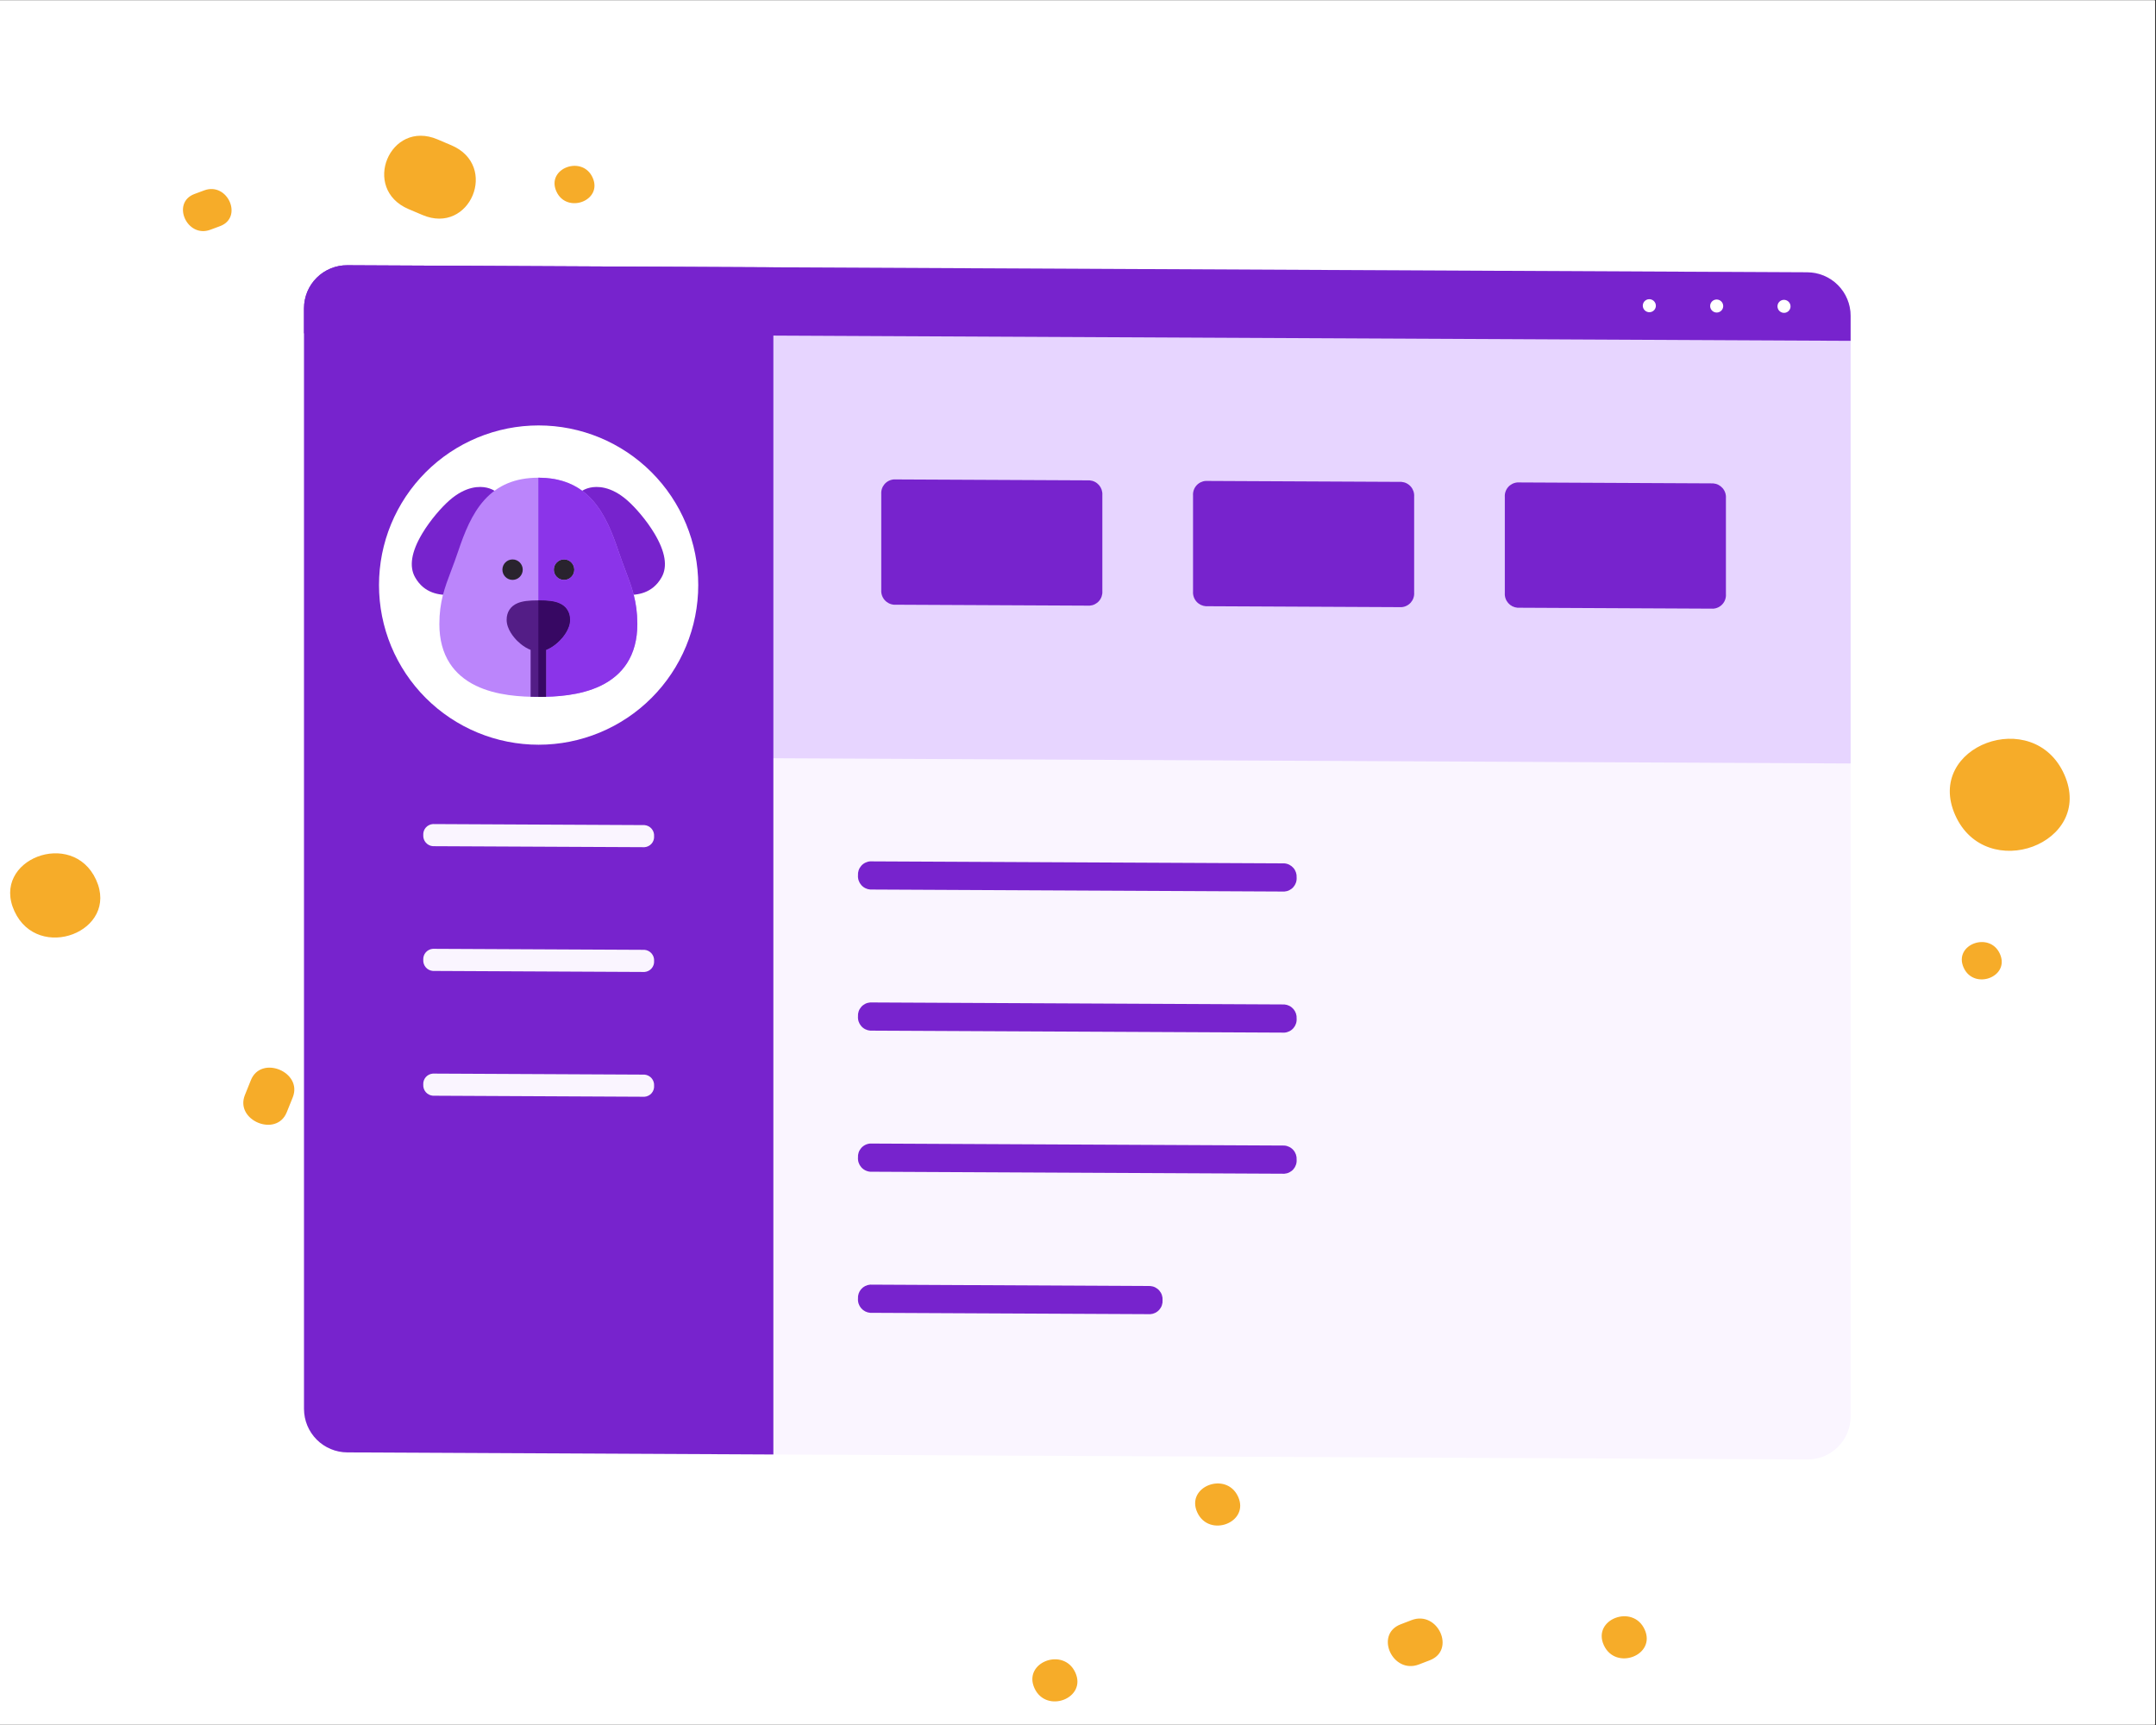 <svg xmlns="http://www.w3.org/2000/svg" xmlns:xlink="http://www.w3.org/1999/xlink" width="1350" zoomAndPan="magnify" viewBox="0 0 1012.5 810" height="1080" preserveAspectRatio="xMidYMid meet" version="1.0"><rect x="0" y="0" width="1012.5" height="810" fill="#333333" stroke="none"/><defs><clipPath id="60a94fb655"><path d="M 0 0.199 L 1012 0.199 L 1012 809.801 L 0 809.801 Z M 0 0.199 " clip-rule="nonzero"/></clipPath><clipPath id="cdf68e2282"><path d="M 85 63 L 1012 63 L 1012 486 L 85 486 Z M 85 63 " clip-rule="nonzero"/></clipPath><clipPath id="a95c2fbedf"><path d="M 92.402 35.434 L 1058.73 233.957 L 989.039 573.203 L 22.707 374.68 Z M 92.402 35.434 " clip-rule="nonzero"/></clipPath><clipPath id="27fe4948e7"><path d="M 92.402 35.434 L 1058.73 233.957 L 989.039 573.203 L 22.707 374.68 Z M 92.402 35.434 " clip-rule="nonzero"/></clipPath><clipPath id="4379db6584"><path d="M 0 400 L 884 400 L 884 809.801 L 0 809.801 Z M 0 400 " clip-rule="nonzero"/></clipPath><clipPath id="c07c1fb9d9"><path d="M 877.238 898.805 L -214.164 687.324 L -139.867 303.898 L 951.535 515.379 Z M 877.238 898.805 " clip-rule="nonzero"/></clipPath><clipPath id="1d1c07e33f"><path d="M 877.238 898.805 L -214.164 687.324 L -139.867 303.898 L 951.535 515.379 Z M 877.238 898.805 " clip-rule="nonzero"/></clipPath><clipPath id="96910d3912"><path d="M 142.367 124.551 L 869.512 124.551 L 869.512 685.273 L 142.367 685.273 Z M 142.367 124.551 " clip-rule="nonzero"/></clipPath><clipPath id="146b099e23"><path d="M 214 124.551 L 869.512 124.551 L 869.512 359 L 214 359 Z M 214 124.551 " clip-rule="nonzero"/></clipPath><clipPath id="213ad73bf0"><path d="M 142.367 124.551 L 364 124.551 L 364 683 L 142.367 683 Z M 142.367 124.551 " clip-rule="nonzero"/></clipPath><clipPath id="963b1866a4"><path d="M 142.367 124.551 L 869.512 124.551 L 869.512 161 L 142.367 161 Z M 142.367 124.551 " clip-rule="nonzero"/></clipPath><clipPath id="b2b172862f"><path d="M 195 227 L 311 227 L 311 344 L 195 344 Z M 195 227 " clip-rule="nonzero"/></clipPath><clipPath id="eede66d9de"><path d="M 310.766 285.879 C 310.75 288.656 310.531 291.422 310.117 294.172 C 309.699 296.922 309.086 299.629 308.281 302.289 C 307.473 304.949 306.477 307.539 305.293 310.055 C 304.109 312.574 302.754 314.992 301.223 317.312 C 299.688 319.633 297.996 321.832 296.145 323.906 C 294.297 325.98 292.305 327.914 290.176 329.699 C 288.043 331.488 285.797 333.113 283.434 334.578 C 281.066 336.039 278.609 337.324 276.059 338.43 C 273.504 339.535 270.887 340.453 268.203 341.184 C 265.52 341.91 262.797 342.441 260.035 342.773 C 257.277 343.109 254.504 343.242 251.727 343.176 C 248.945 343.109 246.184 342.844 243.441 342.375 C 240.703 341.91 238.008 341.25 235.363 340.391 C 232.715 339.535 230.145 338.492 227.652 337.266 C 225.156 336.039 222.762 334.637 220.469 333.062 C 218.176 331.488 216.012 329.758 213.969 327.867 C 213.094 327.059 212.246 326.223 211.422 325.359 C 210.598 324.496 209.801 323.609 209.035 322.695 C 208.266 321.785 207.527 320.848 206.816 319.891 C 206.105 318.934 205.426 317.953 204.777 316.953 C 204.129 315.953 203.512 314.934 202.926 313.895 C 202.34 312.855 201.785 311.801 201.266 310.727 C 200.746 309.656 200.258 308.566 199.805 307.465 C 199.352 306.359 198.934 305.246 198.551 304.117 C 198.164 302.988 197.816 301.848 197.504 300.695 C 197.191 299.547 196.914 298.387 196.672 297.219 C 196.434 296.051 196.227 294.875 196.059 293.695 C 195.891 292.516 195.762 291.328 195.664 290.141 C 195.57 288.953 195.512 287.762 195.492 286.57 C 195.473 285.379 195.488 284.184 195.543 282.992 C 195.594 281.801 195.684 280.613 195.812 279.43 C 195.938 278.242 196.102 277.062 196.301 275.887 C 196.504 274.711 196.738 273.543 197.012 272.383 C 197.285 271.223 197.594 270.07 197.938 268.93 C 198.281 267.785 198.66 266.656 199.074 265.539 C 199.488 264.418 199.938 263.316 200.422 262.227 C 200.906 261.133 201.422 260.059 201.969 259.004 C 202.52 257.945 203.102 256.902 203.715 255.883 C 204.332 254.859 204.977 253.855 205.652 252.875 C 206.328 251.895 207.035 250.934 207.77 249.992 C 208.508 249.055 209.27 248.141 210.062 247.25 C 210.855 246.359 211.676 245.492 212.523 244.652 C 213.367 243.812 214.242 243 215.137 242.215 C 216.035 241.43 216.953 240.672 217.898 239.941 C 218.844 239.215 219.809 238.516 220.797 237.848 C 221.781 237.176 222.789 236.539 223.816 235.934 C 224.844 235.328 225.887 234.754 226.949 234.211 C 228.012 233.672 229.09 233.164 230.184 232.688 C 231.281 232.215 232.387 231.773 233.508 231.367 C 234.629 230.961 235.762 230.59 236.906 230.254 C 238.051 229.918 239.203 229.621 240.367 229.355 C 241.531 229.094 242.699 228.863 243.879 228.672 C 245.055 228.48 246.238 228.328 247.422 228.211 C 248.609 228.09 249.801 228.012 250.992 227.965 C 252.184 227.922 253.375 227.914 254.566 227.945 C 255.758 227.973 256.949 228.043 258.137 228.145 C 259.324 228.25 260.508 228.391 261.688 228.566 C 262.867 228.742 264.039 228.957 265.207 229.207 C 266.371 229.457 267.527 229.742 268.676 230.062 C 269.824 230.387 270.965 230.742 272.09 231.137 C 273.215 231.527 274.328 231.953 275.426 232.418 C 276.527 232.879 277.613 233.371 278.68 233.902 C 279.75 234.43 280.801 234.992 281.836 235.586 C 282.867 236.18 283.883 236.805 284.879 237.461 C 285.875 238.117 286.848 238.805 287.801 239.523 C 288.754 240.242 289.684 240.988 290.59 241.762 C 291.496 242.535 292.375 243.34 293.234 244.168 C 294.09 245 294.918 245.855 295.723 246.734 C 296.527 247.617 297.301 248.523 298.047 249.453 C 298.797 250.383 299.512 251.332 300.203 252.309 C 300.891 253.281 301.547 254.273 302.172 255.289 C 302.801 256.305 303.395 257.336 303.957 258.391 C 304.52 259.441 305.047 260.508 305.543 261.594 C 306.039 262.68 306.5 263.777 306.93 264.891 C 307.359 266.004 307.75 267.129 308.109 268.266 C 308.465 269.402 308.789 270.551 309.074 271.707 C 309.363 272.867 309.613 274.031 309.828 275.203 C 310.043 276.379 310.219 277.555 310.359 278.742 C 310.5 279.926 310.605 281.113 310.672 282.301 C 310.742 283.492 310.773 284.684 310.766 285.879 Z M 310.766 285.879 " clip-rule="nonzero"/></clipPath><linearGradient x1="23.973" gradientTransform="matrix(3.259, 1.9, 0, 3.259, 142.766, 1969.069)" y1="-566.803" x2="43.645" gradientUnits="userSpaceOnUse" y2="-505.733" id="93ac0f4168"><stop stop-opacity="1" stop-color="rgb(14.099%, 63.1%, 98.799%)" offset="0"/><stop stop-opacity="1" stop-color="rgb(14.099%, 63.1%, 98.799%)" offset="0.169"/><stop stop-opacity="1" stop-color="rgb(14.099%, 63.1%, 98.799%)" offset="0.25"/><stop stop-opacity="1" stop-color="rgb(14.099%, 63.1%, 98.799%)" offset="0.312"/><stop stop-opacity="1" stop-color="rgb(14.142%, 63.011%, 98.801%)" offset="0.328"/><stop stop-opacity="1" stop-color="rgb(14.281%, 62.732%, 98.808%)" offset="0.344"/><stop stop-opacity="1" stop-color="rgb(14.471%, 62.35%, 98.819%)" offset="0.359"/><stop stop-opacity="1" stop-color="rgb(14.661%, 61.967%, 98.83%)" offset="0.375"/><stop stop-opacity="1" stop-color="rgb(14.85%, 61.584%, 98.84%)" offset="0.391"/><stop stop-opacity="1" stop-color="rgb(15.041%, 61.203%, 98.851%)" offset="0.406"/><stop stop-opacity="1" stop-color="rgb(15.23%, 60.82%, 98.862%)" offset="0.422"/><stop stop-opacity="1" stop-color="rgb(15.421%, 60.437%, 98.872%)" offset="0.438"/><stop stop-opacity="1" stop-color="rgb(15.61%, 60.056%, 98.883%)" offset="0.453"/><stop stop-opacity="1" stop-color="rgb(15.8%, 59.673%, 98.894%)" offset="0.469"/><stop stop-opacity="1" stop-color="rgb(15.99%, 59.29%, 98.903%)" offset="0.484"/><stop stop-opacity="1" stop-color="rgb(16.18%, 58.908%, 98.914%)" offset="0.5"/><stop stop-opacity="1" stop-color="rgb(16.37%, 58.525%, 98.924%)" offset="0.516"/><stop stop-opacity="1" stop-color="rgb(16.56%, 58.142%, 98.935%)" offset="0.531"/><stop stop-opacity="1" stop-color="rgb(16.75%, 57.761%, 98.946%)" offset="0.547"/><stop stop-opacity="1" stop-color="rgb(16.94%, 57.378%, 98.956%)" offset="0.562"/><stop stop-opacity="1" stop-color="rgb(17.13%, 56.996%, 98.967%)" offset="0.578"/><stop stop-opacity="1" stop-color="rgb(17.319%, 56.613%, 98.978%)" offset="0.594"/><stop stop-opacity="1" stop-color="rgb(17.509%, 56.23%, 98.988%)" offset="0.609"/><stop stop-opacity="1" stop-color="rgb(17.699%, 55.849%, 98.999%)" offset="0.625"/><stop stop-opacity="1" stop-color="rgb(17.889%, 55.466%, 99.01%)" offset="0.641"/><stop stop-opacity="1" stop-color="rgb(18.079%, 55.083%, 99.02%)" offset="0.656"/><stop stop-opacity="1" stop-color="rgb(18.269%, 54.701%, 99.03%)" offset="0.672"/><stop stop-opacity="1" stop-color="rgb(18.459%, 54.318%, 99.04%)" offset="0.688"/><stop stop-opacity="1" stop-color="rgb(18.649%, 53.935%, 99.051%)" offset="0.703"/><stop stop-opacity="1" stop-color="rgb(18.839%, 53.554%, 99.062%)" offset="0.719"/><stop stop-opacity="1" stop-color="rgb(19.029%, 53.171%, 99.072%)" offset="0.734"/><stop stop-opacity="1" stop-color="rgb(19.218%, 52.788%, 99.083%)" offset="0.75"/><stop stop-opacity="1" stop-color="rgb(19.409%, 52.406%, 99.094%)" offset="0.766"/><stop stop-opacity="1" stop-color="rgb(19.598%, 52.023%, 99.104%)" offset="0.781"/><stop stop-opacity="1" stop-color="rgb(19.788%, 51.64%, 99.115%)" offset="0.797"/><stop stop-opacity="1" stop-color="rgb(19.978%, 51.259%, 99.126%)" offset="0.812"/><stop stop-opacity="1" stop-color="rgb(20.168%, 50.876%, 99.136%)" offset="0.828"/><stop stop-opacity="1" stop-color="rgb(20.358%, 50.493%, 99.146%)" offset="0.831"/><stop stop-opacity="1" stop-color="rgb(20.453%, 50.302%, 99.152%)" offset="0.844"/><stop stop-opacity="1" stop-color="rgb(20.547%, 50.111%, 99.156%)" offset="0.859"/><stop stop-opacity="1" stop-color="rgb(20.738%, 49.728%, 99.167%)" offset="0.875"/><stop stop-opacity="1" stop-color="rgb(20.927%, 49.347%, 99.178%)" offset="0.891"/><stop stop-opacity="1" stop-color="rgb(21.118%, 48.964%, 99.188%)" offset="0.906"/><stop stop-opacity="1" stop-color="rgb(21.307%, 48.581%, 99.199%)" offset="0.922"/><stop stop-opacity="1" stop-color="rgb(21.498%, 48.199%, 99.21%)" offset="0.938"/><stop stop-opacity="1" stop-color="rgb(21.687%, 47.816%, 99.22%)" offset="0.953"/><stop stop-opacity="1" stop-color="rgb(21.877%, 47.433%, 99.231%)" offset="0.969"/><stop stop-opacity="1" stop-color="rgb(22.067%, 47.052%, 99.242%)" offset="0.984"/><stop stop-opacity="1" stop-color="rgb(22.256%, 46.669%, 99.252%)" offset="1"/></linearGradient><clipPath id="432ba396d8"><path d="M 177.984 199.77 L 327.91 199.77 L 327.91 349.695 L 177.984 349.695 Z M 177.984 199.77 " clip-rule="nonzero"/></clipPath><clipPath id="b31a2398dc"><path d="M 193.363 228 L 237 228 L 237 280 L 193.363 280 Z M 193.363 228 " clip-rule="nonzero"/></clipPath><clipPath id="9a10b59fe2"><path d="M 269 228 L 312.555 228 L 312.555 280 L 269 280 Z M 269 228 " clip-rule="nonzero"/></clipPath><clipPath id="9a9bf74da1"><path d="M 206 224.316 L 300 224.316 L 300 327.766 L 206 327.766 Z M 206 224.316 " clip-rule="nonzero"/></clipPath><clipPath id="932ec5e833"><path d="M 249 303 L 257 303 L 257 327.766 L 249 327.766 Z M 249 303 " clip-rule="nonzero"/></clipPath><clipPath id="3c32c87b40"><path d="M 252 224.316 L 311 224.316 L 311 293 L 252 293 Z M 252 224.316 " clip-rule="nonzero"/></clipPath><clipPath id="3fc65ba4c9"><path d="M 252 224.316 L 300 224.316 L 300 327.766 L 252 327.766 Z M 252 224.316 " clip-rule="nonzero"/></clipPath><clipPath id="7471476165"><path d="M 252 281 L 268 281 L 268 327.766 L 252 327.766 Z M 252 281 " clip-rule="nonzero"/></clipPath></defs><g clip-path="url(#60a94fb655)"><path fill="#ffffff" d="M 0 0.199 L 1012 0.199 L 1012 809.801 L 0 809.801 Z M 0 0.199 " fill-opacity="1" fill-rule="nonzero"/><path fill="#ffffff" d="M 0 0.199 L 1012 0.199 L 1012 809.801 L 0 809.801 Z M 0 0.199 " fill-opacity="1" fill-rule="nonzero"/></g><g clip-path="url(#cdf68e2282)"><g clip-path="url(#a95c2fbedf)"><g clip-path="url(#27fe4948e7)"><path fill="#f6ac29" d="M 369.012 329.609 C 346.641 320.102 360.254 287.379 382.617 296.883 C 384.801 297.812 386.98 298.742 389.16 299.664 C 411.531 309.176 397.918 341.898 375.559 332.391 C 373.375 331.465 371.195 330.535 369.012 329.609 Z M 612.621 380.344 C 614.141 379.781 615.656 379.219 617.176 378.652 C 639.152 370.473 624.27 336.891 602.254 345.078 C 600.738 345.645 599.219 346.207 597.699 346.773 C 575.719 354.949 590.602 388.535 612.621 380.344 Z M 825.648 474.547 C 835.25 496.148 869.426 483.477 859.809 461.84 C 850.207 440.238 816.035 452.906 825.648 474.547 Z M 191.855 98.176 C 194.039 99.102 196.219 100.031 198.402 100.953 C 220.762 110.465 234.375 77.742 212.004 68.23 C 209.82 67.305 207.641 66.375 205.461 65.449 C 183.098 55.941 169.484 88.66 191.855 98.176 Z M 450.867 441.824 C 451.531 443.312 452.195 444.805 452.859 446.301 C 458.711 459.469 476.102 467.703 489.668 461.949 C 503.277 456.176 510.367 441.352 504.098 427.238 C 503.434 425.746 502.773 424.254 502.109 422.762 C 496.254 409.59 478.863 401.355 465.301 407.113 C 451.691 412.887 444.598 427.707 450.871 441.824 Z M 918.195 382.734 C 932.598 415.141 983.855 396.133 969.434 363.676 C 955.031 331.27 903.77 350.277 918.195 382.734 Z M 762.094 390.34 C 762.949 388.285 763.805 386.227 764.656 384.172 C 769.039 373.625 751.691 366.246 747.305 376.793 C 746.453 378.848 745.598 380.906 744.742 382.965 C 740.359 393.508 757.711 400.891 762.094 390.34 Z M 1015.84 330.762 C 1020.641 341.562 1037.727 335.227 1032.918 324.406 C 1028.117 313.605 1011.031 319.941 1015.84 330.762 Z M 261.262 89.82 C 266.062 100.621 283.152 94.285 278.34 83.465 C 273.543 72.664 256.453 79 261.262 89.82 Z M 281.176 160.008 C 282.695 159.441 284.211 158.875 285.73 158.312 C 296.723 154.223 289.277 137.43 278.27 141.527 C 276.754 142.09 275.234 142.656 273.715 143.219 C 262.727 147.305 270.172 164.102 281.176 160.008 Z M 362.668 401.598 C 367.469 412.402 384.559 406.066 379.75 395.246 C 374.949 384.445 357.863 390.781 362.668 401.598 Z M 485.641 355.855 C 490.441 366.656 507.527 360.32 502.719 349.5 C 497.918 338.699 480.832 345.035 485.641 355.855 Z M 229.227 352.129 C 234.027 362.93 251.113 356.594 246.309 345.773 C 241.508 334.973 224.418 341.309 229.227 352.129 Z M 98.789 107.879 C 100.309 107.312 101.824 106.75 103.344 106.188 C 114.336 102.094 106.891 85.305 95.883 89.398 C 94.363 89.961 92.848 90.527 91.328 91.094 C 80.34 95.18 87.781 111.973 98.789 107.879 Z M 184.102 155.043 C 188.902 165.844 205.988 159.508 201.18 148.688 C 196.379 137.887 179.293 144.223 184.102 155.043 Z M 421.457 139.773 C 426.258 150.574 443.34 144.238 438.531 133.422 C 433.734 122.621 416.648 128.953 421.457 139.773 Z M 352.824 212.254 C 357.625 223.055 374.715 216.719 369.902 205.898 C 365.105 195.102 348.02 201.438 352.824 212.254 Z M 922.137 454.301 C 926.938 465.102 944.027 458.766 939.215 447.945 C 934.414 437.145 917.328 443.484 922.137 454.301 Z M 922.137 454.301 " fill-opacity="1" fill-rule="nonzero"/></g></g></g><g clip-path="url(#4379db6584)"><g clip-path="url(#c07c1fb9d9)"><g clip-path="url(#1d1c07e33f)"><path fill="#f6ac29" d="M 561.699 570.688 C 587.035 581.125 572.105 618.188 546.777 607.75 C 544.305 606.734 541.836 605.711 539.363 604.699 C 514.023 594.262 528.957 557.203 554.285 567.637 C 556.758 568.652 559.227 569.672 561.699 570.691 Z M 286.441 516.578 C 284.738 517.234 283.035 517.887 281.332 518.547 C 256.66 528.043 273.863 565.715 298.574 556.203 C 300.277 555.547 301.98 554.891 303.688 554.234 C 328.363 544.738 311.16 507.066 286.445 516.578 Z M 45.109 413.082 C 34.016 388.852 -4.348 403.57 6.766 427.84 C 17.859 452.07 56.223 437.355 45.109 413.082 Z M 764.328 829.34 C 761.859 828.32 759.391 827.301 756.918 826.289 C 731.59 815.852 716.656 852.91 742 863.348 C 744.469 864.367 746.938 865.387 749.41 866.402 C 774.738 876.836 789.668 839.777 764.328 829.34 Z M 468.004 445.23 C 467.238 443.559 466.473 441.887 465.703 440.207 C 458.941 425.438 439.23 416.375 424.012 423.035 C 408.742 429.715 400.938 446.512 408.184 462.344 C 408.953 464.02 409.719 465.691 410.484 467.363 C 417.25 482.141 436.957 491.199 452.176 484.539 C 467.445 477.859 475.254 461.062 468.004 445.23 Z M -58.055 517.75 C -74.695 481.402 -132.238 503.48 -115.57 539.887 C -98.926 576.234 -41.383 554.16 -58.055 517.75 Z M 117.824 507.199 C 116.883 509.531 115.945 511.859 115.008 514.191 C 110.203 526.133 129.852 534.23 134.66 522.285 C 135.598 519.957 136.535 517.629 137.473 515.301 C 142.281 503.359 122.629 495.254 117.82 507.203 Z M -167.469 577.574 C -173.016 565.461 -192.195 572.816 -186.637 584.953 C -181.09 597.07 -161.91 589.711 -167.469 577.574 Z M 686.195 839.637 C 680.648 827.52 661.465 834.875 667.023 847.016 C 672.57 859.129 691.754 851.77 686.195 839.637 Z M 662.859 760.766 C 661.156 761.422 659.453 762.078 657.746 762.734 C 645.41 767.484 654.016 786.32 666.371 781.562 C 668.074 780.906 669.777 780.25 671.48 779.598 C 683.816 774.852 675.215 756.012 662.859 760.766 Z M 567.938 489.457 C 562.391 477.34 543.207 484.699 548.766 496.836 C 554.312 508.949 573.492 501.59 567.938 489.457 Z M 429.895 542.578 C 424.344 530.465 405.168 537.82 410.727 549.957 C 416.273 562.07 435.453 554.715 429.895 542.578 Z M 718.988 543.535 C 713.441 531.422 694.262 538.781 699.816 550.918 C 705.363 563.031 724.547 555.672 718.988 543.535 Z M 869.121 817.219 C 867.414 817.879 865.711 818.531 864.008 819.188 C 851.668 823.938 860.273 842.773 872.629 838.016 C 874.332 837.363 876.035 836.707 877.742 836.051 C 890.078 831.305 881.473 812.469 869.121 817.219 Z M 772.352 765.137 C 766.805 753.02 747.625 760.379 753.184 772.512 C 758.73 784.629 777.91 777.27 772.352 765.137 Z M 504.984 785.348 C 499.434 773.234 480.254 780.59 485.812 792.727 C 491.359 804.84 510.539 797.484 504.984 785.348 Z M 581.43 702.777 C 575.883 690.664 556.699 698.02 562.258 710.156 C 567.805 722.27 586.988 714.91 581.43 702.777 Z M -63.398 437.129 C -68.949 425.012 -88.133 432.371 -82.574 444.508 C -77.027 456.621 -57.844 449.262 -63.398 437.129 Z M -63.398 437.129 " fill-opacity="1" fill-rule="nonzero"/></g></g></g><g clip-path="url(#96910d3912)"><path fill="#faf5ff" d="M 869.078 148.254 L 869.078 665.129 C 869.078 665.797 869.047 666.457 868.98 667.117 C 868.914 667.781 868.816 668.438 868.684 669.086 C 868.555 669.738 868.391 670.383 868.199 671.016 C 868.004 671.652 867.781 672.277 867.523 672.891 C 867.27 673.504 866.984 674.102 866.668 674.688 C 866.355 675.273 866.012 675.84 865.641 676.391 C 865.27 676.941 864.871 677.477 864.449 677.988 C 864.027 678.5 863.578 678.988 863.105 679.457 C 862.637 679.926 862.141 680.367 861.629 680.789 C 861.113 681.207 860.578 681.602 860.023 681.965 C 859.469 682.332 858.898 682.672 858.312 682.98 C 857.723 683.293 857.121 683.574 856.508 683.824 C 855.891 684.074 855.266 684.297 854.629 684.484 C 853.992 684.672 853.348 684.832 852.695 684.957 C 852.043 685.082 851.387 685.176 850.727 685.238 C 850.062 685.297 849.402 685.324 848.734 685.32 L 163.105 682.004 C 162.441 682 161.777 681.965 161.113 681.898 C 160.449 681.828 159.793 681.73 159.141 681.598 C 158.484 681.465 157.84 681.301 157.203 681.105 C 156.566 680.91 155.941 680.684 155.328 680.426 C 154.711 680.168 154.109 679.883 153.523 679.566 C 152.938 679.254 152.367 678.91 151.812 678.539 C 151.262 678.168 150.727 677.77 150.211 677.344 C 149.699 676.922 149.203 676.477 148.734 676.004 C 148.266 675.531 147.816 675.039 147.395 674.523 C 146.973 674.008 146.578 673.473 146.207 672.918 C 145.836 672.363 145.496 671.793 145.18 671.207 C 144.867 670.617 144.582 670.016 144.324 669.402 C 144.07 668.785 143.848 668.16 143.652 667.523 C 143.457 666.883 143.297 666.238 143.164 665.586 C 143.035 664.934 142.934 664.273 142.867 663.609 C 142.801 662.949 142.77 662.285 142.766 661.617 L 142.766 144.758 C 142.766 144.09 142.801 143.43 142.863 142.766 C 142.93 142.105 143.027 141.449 143.156 140.797 C 143.289 140.145 143.449 139.504 143.645 138.867 C 143.836 138.23 144.062 137.605 144.316 136.992 C 144.574 136.379 144.855 135.777 145.172 135.195 C 145.488 134.609 145.828 134.039 146.199 133.488 C 146.57 132.938 146.969 132.402 147.391 131.891 C 147.812 131.379 148.262 130.891 148.73 130.422 C 149.203 129.953 149.695 129.508 150.211 129.09 C 150.727 128.668 151.262 128.273 151.816 127.91 C 152.371 127.543 152.941 127.203 153.527 126.891 C 154.117 126.582 154.719 126.301 155.332 126.051 C 155.949 125.797 156.574 125.578 157.211 125.387 C 157.848 125.199 158.492 125.039 159.145 124.914 C 159.797 124.789 160.457 124.695 161.117 124.633 C 161.777 124.574 162.441 124.547 163.105 124.551 L 848.734 127.867 C 849.402 127.871 850.066 127.906 850.73 127.973 C 851.395 128.039 852.051 128.141 852.703 128.273 C 853.355 128.406 854.004 128.57 854.641 128.766 C 855.277 128.961 855.902 129.188 856.52 129.441 C 857.133 129.699 857.734 129.984 858.32 130.301 C 858.906 130.617 859.477 130.961 860.031 131.332 C 860.586 131.703 861.117 132.098 861.633 132.523 C 862.148 132.945 862.641 133.395 863.113 133.867 C 863.582 134.336 864.027 134.832 864.449 135.348 C 864.875 135.863 865.27 136.395 865.641 136.949 C 866.012 137.504 866.352 138.074 866.668 138.664 C 866.98 139.25 867.266 139.852 867.52 140.469 C 867.777 141.082 868 141.711 868.195 142.348 C 868.391 142.984 868.551 143.629 868.684 144.285 C 868.812 144.938 868.91 145.598 868.977 146.258 C 869.043 146.922 869.078 147.586 869.078 148.254 Z M 869.078 148.254 " fill-opacity="1" fill-rule="nonzero"/></g><g clip-path="url(#146b099e23)"><path fill="#e7d5ff" d="M 869.078 148.254 L 869.078 358.5 L 214.934 355.336 L 214.934 124.801 L 848.734 127.867 C 849.402 127.871 850.066 127.906 850.73 127.973 C 851.395 128.039 852.051 128.141 852.703 128.273 C 853.355 128.406 854.004 128.57 854.641 128.766 C 855.277 128.961 855.902 129.188 856.52 129.441 C 857.133 129.699 857.734 129.984 858.32 130.301 C 858.906 130.617 859.477 130.961 860.031 131.332 C 860.586 131.703 861.117 132.098 861.633 132.523 C 862.148 132.945 862.641 133.395 863.113 133.867 C 863.582 134.336 864.027 134.832 864.449 135.348 C 864.875 135.863 865.27 136.395 865.641 136.949 C 866.012 137.504 866.352 138.074 866.668 138.664 C 866.98 139.25 867.266 139.852 867.52 140.469 C 867.777 141.082 868 141.711 868.195 142.348 C 868.391 142.984 868.551 143.629 868.684 144.285 C 868.812 144.938 868.91 145.598 868.977 146.258 C 869.043 146.922 869.078 147.586 869.078 148.254 Z M 869.078 148.254 " fill-opacity="1" fill-rule="nonzero"/></g><g clip-path="url(#213ad73bf0)"><path fill="#7723cd" d="M 363.184 125.527 L 363.184 682.973 L 163.105 681.992 C 162.441 681.992 161.777 681.953 161.113 681.887 C 160.449 681.82 159.793 681.719 159.141 681.586 C 158.488 681.453 157.844 681.289 157.207 681.094 C 156.57 680.898 155.941 680.676 155.328 680.418 C 154.715 680.16 154.113 679.875 153.527 679.559 C 152.941 679.246 152.371 678.902 151.816 678.531 C 151.262 678.16 150.73 677.762 150.215 677.34 C 149.699 676.914 149.207 676.469 148.738 675.996 C 148.266 675.523 147.82 675.031 147.398 674.516 C 146.977 674 146.578 673.469 146.211 672.914 C 145.84 672.359 145.496 671.789 145.184 671.203 C 144.867 670.613 144.586 670.012 144.328 669.398 C 144.074 668.781 143.848 668.156 143.652 667.52 C 143.461 666.883 143.297 666.238 143.168 665.586 C 143.035 664.93 142.938 664.273 142.871 663.609 C 142.801 662.949 142.77 662.285 142.766 661.617 L 142.766 144.758 C 142.766 144.09 142.801 143.43 142.863 142.766 C 142.93 142.105 143.027 141.449 143.156 140.797 C 143.289 140.145 143.449 139.504 143.645 138.867 C 143.836 138.23 144.062 137.605 144.316 136.992 C 144.574 136.379 144.855 135.777 145.172 135.195 C 145.488 134.609 145.828 134.039 146.199 133.488 C 146.57 132.938 146.969 132.402 147.391 131.891 C 147.812 131.379 148.262 130.891 148.73 130.422 C 149.203 129.953 149.695 129.508 150.211 129.09 C 150.727 128.668 151.262 128.273 151.816 127.91 C 152.371 127.543 152.941 127.203 153.527 126.891 C 154.117 126.582 154.719 126.301 155.332 126.051 C 155.949 125.797 156.574 125.578 157.211 125.387 C 157.848 125.199 158.492 125.039 159.145 124.914 C 159.797 124.789 160.457 124.695 161.117 124.633 C 161.777 124.574 162.441 124.547 163.105 124.551 Z M 363.184 125.527 " fill-opacity="1" fill-rule="nonzero"/></g><g clip-path="url(#963b1866a4)"><path fill="#7723cd" d="M 869.078 148.254 L 869.078 160.043 L 142.766 156.527 L 142.766 144.758 C 142.766 144.09 142.801 143.43 142.863 142.766 C 142.93 142.105 143.027 141.449 143.156 140.797 C 143.289 140.145 143.449 139.504 143.645 138.867 C 143.836 138.23 144.062 137.605 144.316 136.992 C 144.574 136.379 144.855 135.777 145.172 135.195 C 145.488 134.609 145.828 134.039 146.199 133.488 C 146.57 132.938 146.969 132.402 147.391 131.891 C 147.812 131.379 148.262 130.891 148.73 130.422 C 149.203 129.953 149.695 129.508 150.211 129.09 C 150.727 128.668 151.262 128.273 151.816 127.91 C 152.371 127.543 152.941 127.203 153.527 126.891 C 154.117 126.582 154.719 126.301 155.332 126.051 C 155.949 125.797 156.574 125.578 157.211 125.387 C 157.848 125.199 158.492 125.039 159.145 124.914 C 159.797 124.789 160.457 124.695 161.117 124.633 C 161.777 124.574 162.441 124.547 163.105 124.551 L 848.734 127.867 C 849.402 127.871 850.066 127.906 850.73 127.973 C 851.395 128.039 852.051 128.141 852.703 128.273 C 853.355 128.406 854.004 128.57 854.641 128.766 C 855.277 128.961 855.902 129.188 856.52 129.441 C 857.133 129.699 857.734 129.984 858.32 130.301 C 858.906 130.617 859.477 130.961 860.031 131.332 C 860.586 131.703 861.117 132.098 861.633 132.523 C 862.148 132.945 862.641 133.395 863.113 133.867 C 863.582 134.336 864.027 134.832 864.449 135.348 C 864.875 135.863 865.27 136.395 865.641 136.949 C 866.012 137.504 866.352 138.074 866.668 138.664 C 866.98 139.25 867.266 139.852 867.52 140.469 C 867.777 141.082 868 141.711 868.195 142.348 C 868.391 142.984 868.551 143.629 868.684 144.285 C 868.812 144.938 868.91 145.598 868.977 146.258 C 869.043 146.922 869.078 147.586 869.078 148.254 Z M 869.078 148.254 " fill-opacity="1" fill-rule="nonzero"/></g><path fill="#ffffff" d="M 839.355 141.223 C 839.707 141.43 840.004 141.695 840.25 142.02 C 840.496 142.348 840.672 142.703 840.773 143.098 C 840.875 143.492 840.898 143.887 840.844 144.289 C 840.785 144.691 840.656 145.066 840.449 145.414 C 840.246 145.762 839.98 146.059 839.656 146.301 C 839.328 146.547 838.973 146.715 838.578 146.816 C 838.184 146.918 837.785 146.938 837.383 146.879 C 836.98 146.82 836.602 146.688 836.25 146.48 C 835.898 146.273 835.602 146.008 835.355 145.684 C 835.109 145.359 834.938 145 834.836 144.605 C 834.73 144.215 834.707 143.816 834.766 143.414 C 834.82 143.012 834.953 142.637 835.156 142.289 C 835.363 141.941 835.629 141.645 835.953 141.402 C 836.277 141.16 836.637 140.988 837.031 140.887 C 837.426 140.789 837.824 140.766 838.227 140.824 C 838.629 140.883 839.004 141.016 839.355 141.223 Z M 839.355 141.223 " fill-opacity="1" fill-rule="nonzero"/><path fill="#ffffff" d="M 807.738 141.07 C 808.09 141.277 808.387 141.543 808.633 141.867 C 808.875 142.191 809.051 142.551 809.152 142.945 C 809.258 143.336 809.277 143.734 809.223 144.137 C 809.168 144.539 809.035 144.914 808.832 145.262 C 808.625 145.609 808.359 145.906 808.035 146.148 C 807.711 146.391 807.352 146.562 806.957 146.664 C 806.562 146.762 806.164 146.785 805.762 146.727 C 805.359 146.668 804.98 146.535 804.633 146.328 C 804.281 146.121 803.98 145.855 803.738 145.531 C 803.492 145.203 803.316 144.848 803.215 144.453 C 803.113 144.059 803.09 143.664 803.145 143.262 C 803.199 142.859 803.332 142.484 803.539 142.137 C 803.742 141.789 804.008 141.492 804.332 141.25 C 804.656 141.004 805.016 140.836 805.41 140.734 C 805.805 140.633 806.203 140.613 806.605 140.672 C 807.008 140.73 807.387 140.863 807.738 141.07 Z M 807.738 141.07 " fill-opacity="1" fill-rule="nonzero"/><path fill="#ffffff" d="M 776.109 140.918 C 776.461 141.125 776.762 141.391 777.004 141.715 C 777.25 142.039 777.426 142.398 777.527 142.793 C 777.629 143.188 777.652 143.582 777.598 143.984 C 777.543 144.387 777.41 144.762 777.203 145.109 C 777 145.457 776.734 145.754 776.41 145.996 C 776.086 146.238 775.727 146.41 775.332 146.512 C 774.938 146.613 774.539 146.633 774.137 146.574 C 773.734 146.516 773.355 146.383 773.004 146.176 C 772.652 145.969 772.355 145.703 772.109 145.379 C 771.863 145.055 771.691 144.695 771.59 144.301 C 771.484 143.91 771.461 143.512 771.52 143.109 C 771.574 142.707 771.707 142.332 771.91 141.984 C 772.117 141.637 772.383 141.34 772.707 141.098 C 773.031 140.855 773.391 140.684 773.785 140.582 C 774.18 140.484 774.578 140.461 774.98 140.52 C 775.383 140.578 775.762 140.711 776.109 140.918 Z M 776.109 140.918 " fill-opacity="1" fill-rule="nonzero"/><g clip-path="url(#b2b172862f)"><g clip-path="url(#eede66d9de)"><path fill="url(#93ac0f4168)" d="M 195.473 160.695 L 195.473 343.242 L 310.773 410.461 L 310.773 227.914 Z M 195.473 160.695 " fill-rule="nonzero"/></g></g><path fill="#ffffff" d="M 291.996 328.246 C 290.672 329.445 289.297 330.582 287.867 331.652 C 286.438 332.723 284.961 333.727 283.441 334.66 C 281.918 335.598 280.355 336.457 278.754 337.25 C 277.152 338.039 275.52 338.754 273.852 339.391 C 272.184 340.031 270.488 340.59 268.77 341.07 C 267.051 341.555 265.309 341.953 263.555 342.273 C 261.797 342.594 260.027 342.832 258.25 342.988 C 256.469 343.145 254.688 343.219 252.902 343.211 C 251.117 343.203 249.332 343.113 247.555 342.938 C 245.777 342.766 244.012 342.508 242.258 342.172 C 240.504 341.836 238.77 341.418 237.055 340.918 C 235.34 340.422 233.652 339.844 231.988 339.191 C 230.328 338.535 228.699 337.805 227.105 337 C 225.512 336.195 223.957 335.316 222.445 334.367 C 220.934 333.418 219.469 332.402 218.047 331.316 C 216.629 330.23 215.266 329.082 213.953 327.871 C 214.273 326.84 214.633 325.824 215.031 324.82 C 215.434 323.82 215.875 322.832 216.352 321.867 C 216.832 320.898 217.348 319.953 217.902 319.027 C 218.457 318.102 219.051 317.199 219.676 316.32 C 220.301 315.441 220.965 314.59 221.656 313.762 C 222.352 312.938 223.078 312.141 223.84 311.371 C 224.598 310.602 225.383 309.867 226.203 309.16 C 227.02 308.457 227.863 307.785 228.734 307.145 C 229.605 306.508 230.5 305.906 231.418 305.34 C 232.336 304.773 233.277 304.246 234.238 303.754 C 235.199 303.262 236.18 302.809 237.176 302.395 C 238.172 301.984 239.184 301.609 240.211 301.277 C 241.238 300.945 242.277 300.652 243.328 300.402 C 244.379 300.156 245.438 299.945 246.504 299.781 C 247.57 299.617 248.641 299.496 249.719 299.414 C 250.793 299.336 251.871 299.297 252.953 299.305 C 255.121 299.316 257.281 299.496 259.422 299.852 C 261.566 300.203 263.668 300.723 265.727 301.41 C 267.785 302.094 269.781 302.938 271.707 303.941 C 273.633 304.941 275.469 306.09 277.211 307.383 C 278.957 308.676 280.59 310.098 282.105 311.648 C 283.625 313.203 285.012 314.863 286.27 316.637 C 287.523 318.406 288.633 320.266 289.594 322.215 C 290.555 324.16 291.355 326.172 291.996 328.246 Z M 291.996 328.246 " fill-opacity="1" fill-rule="nonzero"/><path fill="#ffffff" d="M 260.988 260.398 C 261.883 260.93 262.719 261.539 263.496 262.234 C 264.273 262.926 264.973 263.688 265.602 264.52 C 266.227 265.348 266.766 266.23 267.219 267.168 C 267.672 268.102 268.031 269.07 268.293 270.074 C 268.555 271.082 268.715 272.102 268.773 273.137 C 268.836 274.172 268.793 275.203 268.648 276.227 C 268.508 277.254 268.266 278.254 267.922 279.23 C 267.582 280.211 267.148 281.145 266.621 282.035 C 266.094 282.926 265.484 283.758 264.797 284.527 C 264.105 285.301 263.344 285.996 262.516 286.617 C 261.684 287.238 260.805 287.77 259.867 288.219 C 258.93 288.664 257.961 289.016 256.953 289.273 C 255.949 289.527 254.926 289.684 253.891 289.738 C 252.852 289.793 251.816 289.75 250.789 289.602 C 249.758 289.453 248.754 289.207 247.773 288.859 C 246.789 288.516 245.852 288.078 244.953 287.551 C 244.059 287.02 243.223 286.41 242.445 285.715 C 241.668 285.023 240.969 284.262 240.34 283.43 C 239.715 282.602 239.176 281.719 238.723 280.781 C 238.27 279.848 237.914 278.879 237.652 277.875 C 237.391 276.867 237.227 275.848 237.168 274.812 C 237.109 273.777 237.148 272.75 237.293 271.723 C 237.438 270.695 237.68 269.695 238.02 268.719 C 238.359 267.738 238.793 266.805 239.32 265.914 C 239.848 265.023 240.457 264.191 241.148 263.422 C 241.84 262.648 242.598 261.953 243.426 261.332 C 244.258 260.711 245.141 260.18 246.074 259.73 C 247.012 259.285 247.98 258.934 248.988 258.676 C 249.992 258.422 251.016 258.266 252.051 258.211 C 253.09 258.156 254.125 258.199 255.152 258.348 C 256.184 258.496 257.188 258.742 258.172 259.09 C 259.152 259.434 260.09 259.871 260.988 260.398 Z M 260.988 260.398 " fill-opacity="1" fill-rule="nonzero"/><path fill="#faf5ff" d="M 302.664 397.809 L 203.285 397.34 C 202.969 397.312 202.652 397.258 202.348 397.172 C 202.039 397.086 201.742 396.969 201.457 396.824 C 201.172 396.68 200.906 396.508 200.652 396.312 C 200.402 396.117 200.172 395.898 199.961 395.656 C 199.754 395.414 199.57 395.156 199.41 394.879 C 199.254 394.602 199.121 394.309 199.02 394.008 C 198.918 393.703 198.848 393.395 198.805 393.078 C 198.762 392.762 198.75 392.445 198.77 392.125 C 198.75 391.809 198.762 391.492 198.801 391.176 C 198.844 390.859 198.914 390.551 199.016 390.246 C 199.117 389.945 199.25 389.656 199.406 389.379 C 199.566 389.105 199.75 388.844 199.961 388.605 C 200.168 388.363 200.398 388.148 200.652 387.953 C 200.902 387.758 201.172 387.59 201.457 387.449 C 201.742 387.305 202.039 387.191 202.348 387.109 C 202.656 387.023 202.969 386.973 203.285 386.949 L 302.664 387.434 C 302.98 387.457 303.293 387.516 303.602 387.602 C 303.91 387.688 304.207 387.805 304.492 387.949 C 304.773 388.094 305.043 388.262 305.297 388.461 C 305.547 388.656 305.777 388.875 305.988 389.117 C 306.195 389.359 306.379 389.617 306.539 389.895 C 306.695 390.172 306.828 390.461 306.93 390.766 C 307.031 391.066 307.102 391.375 307.145 391.695 C 307.188 392.012 307.195 392.328 307.176 392.648 C 307.199 392.965 307.188 393.281 307.145 393.598 C 307.102 393.91 307.031 394.219 306.93 394.52 C 306.828 394.824 306.695 395.109 306.539 395.387 C 306.379 395.66 306.195 395.918 305.984 396.16 C 305.777 396.398 305.547 396.617 305.293 396.809 C 305.043 397.004 304.773 397.172 304.488 397.312 C 304.203 397.453 303.906 397.566 303.602 397.652 C 303.293 397.734 302.98 397.785 302.664 397.809 Z M 302.664 397.809 " fill-opacity="1" fill-rule="nonzero"/><path fill="#faf5ff" d="M 302.664 456.402 L 203.285 455.918 C 202.969 455.895 202.652 455.836 202.348 455.75 C 202.039 455.664 201.742 455.547 201.457 455.402 C 201.172 455.258 200.906 455.09 200.652 454.895 C 200.402 454.695 200.172 454.477 199.961 454.234 C 199.754 453.992 199.57 453.734 199.41 453.457 C 199.254 453.18 199.121 452.891 199.02 452.586 C 198.918 452.285 198.848 451.977 198.805 451.66 C 198.762 451.34 198.75 451.023 198.77 450.703 C 198.75 450.387 198.762 450.07 198.801 449.754 C 198.844 449.438 198.914 449.129 199.016 448.828 C 199.117 448.523 199.246 448.234 199.406 447.961 C 199.566 447.684 199.75 447.426 199.957 447.184 C 200.168 446.945 200.398 446.727 200.652 446.531 C 200.902 446.336 201.172 446.168 201.457 446.027 C 201.742 445.883 202.039 445.773 202.348 445.688 C 202.656 445.605 202.969 445.551 203.285 445.531 L 302.664 446.008 C 302.98 446.035 303.293 446.09 303.602 446.176 C 303.91 446.266 304.207 446.379 304.492 446.523 C 304.773 446.668 305.043 446.84 305.297 447.035 C 305.547 447.234 305.777 447.453 305.988 447.691 C 306.195 447.934 306.379 448.195 306.539 448.473 C 306.695 448.75 306.828 449.039 306.93 449.34 C 307.031 449.645 307.102 449.953 307.145 450.27 C 307.188 450.586 307.195 450.906 307.176 451.223 C 307.199 451.543 307.188 451.859 307.148 452.176 C 307.105 452.492 307.035 452.801 306.934 453.102 C 306.832 453.402 306.699 453.695 306.543 453.969 C 306.383 454.246 306.199 454.504 305.988 454.746 C 305.781 454.984 305.551 455.203 305.297 455.398 C 305.047 455.594 304.777 455.762 304.492 455.902 C 304.207 456.047 303.91 456.16 303.602 456.242 C 303.293 456.328 302.98 456.379 302.664 456.402 Z M 302.664 456.402 " fill-opacity="1" fill-rule="nonzero"/><path fill="#faf5ff" d="M 302.664 514.996 L 203.285 514.512 C 202.969 514.488 202.652 514.43 202.348 514.344 C 202.039 514.258 201.742 514.141 201.457 513.996 C 201.172 513.855 200.902 513.684 200.652 513.488 C 200.402 513.289 200.172 513.07 199.961 512.828 C 199.754 512.586 199.566 512.328 199.41 512.051 C 199.25 511.773 199.121 511.484 199.02 511.18 C 198.918 510.879 198.844 510.566 198.805 510.25 C 198.762 509.934 198.75 509.617 198.77 509.297 C 198.75 508.98 198.762 508.664 198.801 508.348 C 198.844 508.031 198.914 507.723 199.016 507.418 C 199.117 507.117 199.246 506.828 199.406 506.551 C 199.566 506.277 199.75 506.016 199.957 505.777 C 200.168 505.535 200.398 505.32 200.652 505.125 C 200.902 504.93 201.172 504.762 201.457 504.621 C 201.742 504.477 202.039 504.363 202.348 504.281 C 202.656 504.199 202.969 504.145 203.285 504.121 L 302.664 504.602 C 302.98 504.629 303.293 504.684 303.602 504.77 C 303.91 504.855 304.207 504.973 304.492 505.117 C 304.773 505.262 305.043 505.434 305.297 505.629 C 305.547 505.824 305.777 506.043 305.988 506.285 C 306.195 506.527 306.379 506.785 306.539 507.062 C 306.695 507.34 306.828 507.633 306.93 507.934 C 307.031 508.238 307.102 508.547 307.145 508.863 C 307.188 509.18 307.195 509.496 307.176 509.816 C 307.199 510.133 307.188 510.453 307.148 510.77 C 307.105 511.086 307.035 511.395 306.934 511.695 C 306.832 511.996 306.703 512.285 306.543 512.562 C 306.387 512.84 306.199 513.098 305.992 513.34 C 305.781 513.578 305.551 513.797 305.297 513.992 C 305.047 514.188 304.777 514.355 304.492 514.496 C 304.207 514.641 303.91 514.754 303.602 514.836 C 303.293 514.918 302.98 514.973 302.664 514.996 Z M 302.664 514.996 " fill-opacity="1" fill-rule="nonzero"/><path fill="#7723cd" d="M 511.742 284.391 L 419.793 283.949 C 419.375 283.914 418.965 283.84 418.559 283.723 C 418.152 283.609 417.766 283.457 417.391 283.266 C 417.016 283.074 416.664 282.848 416.332 282.59 C 416 282.332 415.699 282.043 415.422 281.723 C 415.148 281.406 414.906 281.066 414.699 280.699 C 414.488 280.336 414.316 279.953 414.184 279.555 C 414.047 279.156 413.953 278.75 413.898 278.332 C 413.844 277.914 413.828 277.496 413.855 277.078 L 413.855 231.945 C 413.828 231.527 413.84 231.109 413.895 230.691 C 413.949 230.277 414.043 229.867 414.176 229.473 C 414.309 229.074 414.48 228.691 414.688 228.328 C 414.898 227.965 415.141 227.625 415.414 227.305 C 415.691 226.988 415.996 226.703 416.328 226.445 C 416.66 226.188 417.012 225.965 417.387 225.777 C 417.762 225.59 418.152 225.441 418.559 225.332 C 418.965 225.219 419.375 225.148 419.793 225.121 L 511.73 225.562 C 512.152 225.598 512.562 225.672 512.969 225.785 C 513.375 225.898 513.766 226.051 514.141 226.242 C 514.52 226.434 514.871 226.66 515.203 226.918 C 515.535 227.18 515.84 227.469 516.117 227.785 C 516.391 228.105 516.633 228.449 516.844 228.812 C 517.051 229.18 517.223 229.562 517.359 229.961 C 517.492 230.363 517.586 230.77 517.641 231.188 C 517.695 231.605 517.711 232.027 517.684 232.445 L 517.684 277.566 C 517.711 277.984 517.699 278.402 517.645 278.82 C 517.59 279.234 517.496 279.641 517.363 280.039 C 517.227 280.438 517.059 280.82 516.848 281.184 C 516.641 281.547 516.398 281.887 516.121 282.203 C 515.848 282.52 515.543 282.809 515.211 283.066 C 514.879 283.32 514.523 283.543 514.148 283.73 C 513.773 283.918 513.383 284.07 512.98 284.18 C 512.574 284.289 512.164 284.359 511.742 284.391 Z M 511.742 284.391 " fill-opacity="1" fill-rule="nonzero"/><path fill="#7723cd" d="M 658.16 285.098 L 566.223 284.656 C 565.805 284.621 565.391 284.547 564.984 284.434 C 564.578 284.316 564.188 284.164 563.812 283.977 C 563.438 283.785 563.082 283.559 562.75 283.301 C 562.418 283.039 562.113 282.75 561.84 282.434 C 561.562 282.113 561.32 281.77 561.113 281.406 C 560.902 281.039 560.73 280.656 560.598 280.258 C 560.461 279.855 560.367 279.449 560.312 279.031 C 560.258 278.613 560.246 278.191 560.273 277.773 L 560.273 232.652 C 560.246 232.234 560.258 231.816 560.312 231.398 C 560.367 230.98 560.461 230.574 560.594 230.176 C 560.727 229.777 560.898 229.395 561.109 229.031 C 561.316 228.668 561.562 228.324 561.836 228.008 C 562.113 227.691 562.418 227.406 562.75 227.148 C 563.082 226.891 563.438 226.672 563.812 226.484 C 564.191 226.297 564.582 226.148 564.988 226.035 C 565.391 225.926 565.805 225.855 566.223 225.828 L 658.16 226.273 C 658.582 226.309 658.992 226.383 659.398 226.496 C 659.805 226.609 660.195 226.762 660.57 226.953 C 660.949 227.145 661.301 227.367 661.633 227.629 C 661.965 227.887 662.27 228.176 662.547 228.496 C 662.82 228.812 663.062 229.156 663.273 229.523 C 663.48 229.887 663.652 230.27 663.789 230.672 C 663.922 231.07 664.016 231.477 664.07 231.895 C 664.125 232.312 664.141 232.734 664.113 233.152 L 664.113 278.273 C 664.141 278.691 664.129 279.109 664.074 279.527 C 664.02 279.945 663.926 280.352 663.789 280.75 C 663.656 281.148 663.484 281.531 663.277 281.895 C 663.066 282.258 662.824 282.598 662.547 282.918 C 662.27 283.234 661.969 283.52 661.633 283.777 C 661.301 284.035 660.945 284.254 660.57 284.441 C 660.195 284.629 659.805 284.777 659.398 284.891 C 658.992 285 658.582 285.07 658.16 285.098 Z M 658.16 285.098 " fill-opacity="1" fill-rule="nonzero"/><path fill="#7723cd" d="M 804.578 285.809 L 712.637 285.363 C 712.219 285.328 711.805 285.254 711.398 285.141 C 710.992 285.023 710.605 284.871 710.227 284.684 C 709.852 284.492 709.5 284.266 709.168 284.008 C 708.836 283.746 708.531 283.457 708.254 283.141 C 707.98 282.82 707.738 282.477 707.527 282.113 C 707.32 281.746 707.148 281.363 707.016 280.965 C 706.879 280.566 706.785 280.156 706.73 279.738 C 706.676 279.32 706.664 278.902 706.691 278.48 L 706.691 233.359 C 706.66 232.941 706.676 232.523 706.727 232.105 C 706.781 231.688 706.875 231.281 707.012 230.883 C 707.145 230.484 707.316 230.105 707.523 229.738 C 707.734 229.375 707.977 229.035 708.254 228.719 C 708.527 228.402 708.832 228.113 709.164 227.855 C 709.5 227.602 709.852 227.379 710.23 227.191 C 710.605 227.004 710.996 226.855 711.402 226.746 C 711.805 226.633 712.219 226.562 712.637 226.535 L 804.578 226.98 C 804.996 227.016 805.41 227.09 805.816 227.203 C 806.223 227.316 806.613 227.473 806.988 227.66 C 807.363 227.852 807.719 228.078 808.051 228.336 C 808.383 228.598 808.684 228.887 808.961 229.203 C 809.238 229.523 809.48 229.863 809.688 230.23 C 809.898 230.598 810.07 230.98 810.203 231.379 C 810.336 231.777 810.434 232.188 810.488 232.605 C 810.543 233.023 810.555 233.441 810.527 233.859 L 810.527 278.984 C 810.559 279.402 810.543 279.82 810.488 280.238 C 810.434 280.656 810.34 281.062 810.207 281.461 C 810.074 281.859 809.902 282.238 809.691 282.605 C 809.484 282.969 809.238 283.309 808.965 283.625 C 808.688 283.941 808.383 284.23 808.051 284.484 C 807.719 284.742 807.363 284.965 806.988 285.152 C 806.609 285.34 806.219 285.488 805.816 285.598 C 805.41 285.711 804.996 285.777 804.578 285.809 Z M 804.578 285.809 " fill-opacity="1" fill-rule="nonzero"/><path fill="#7723cd" d="M 603.176 418.637 L 408.672 417.691 C 408.266 417.66 407.867 417.59 407.473 417.48 C 407.082 417.367 406.707 417.223 406.344 417.039 C 405.98 416.855 405.637 416.637 405.316 416.387 C 404.996 416.137 404.703 415.855 404.438 415.547 C 404.172 415.242 403.938 414.91 403.734 414.559 C 403.535 414.203 403.367 413.836 403.238 413.449 C 403.109 413.062 403.016 412.668 402.965 412.266 C 402.91 411.863 402.898 411.457 402.926 411.051 C 402.898 410.645 402.91 410.242 402.961 409.84 C 403.016 409.438 403.105 409.047 403.234 408.66 C 403.367 408.277 403.531 407.91 403.734 407.559 C 403.938 407.207 404.172 406.875 404.438 406.57 C 404.703 406.266 404.996 405.988 405.316 405.742 C 405.641 405.492 405.98 405.277 406.344 405.098 C 406.707 404.918 407.086 404.773 407.477 404.668 C 407.867 404.559 408.266 404.492 408.672 404.465 L 603.176 405.406 C 603.582 405.438 603.98 405.512 604.371 405.621 C 604.762 405.73 605.141 405.879 605.504 406.062 C 605.867 406.246 606.207 406.465 606.527 406.715 C 606.848 406.965 607.141 407.242 607.41 407.551 C 607.676 407.859 607.91 408.188 608.109 408.543 C 608.312 408.895 608.477 409.266 608.609 409.652 C 608.738 410.035 608.828 410.43 608.883 410.836 C 608.934 411.238 608.949 411.641 608.922 412.047 C 608.949 412.453 608.938 412.855 608.883 413.258 C 608.832 413.66 608.738 414.055 608.609 414.438 C 608.48 414.824 608.312 415.191 608.113 415.543 C 607.91 415.895 607.676 416.223 607.41 416.527 C 607.145 416.836 606.848 417.109 606.527 417.359 C 606.207 417.605 605.863 417.82 605.5 418 C 605.137 418.184 604.762 418.324 604.371 418.434 C 603.977 418.539 603.582 418.605 603.176 418.637 Z M 603.176 418.637 " fill-opacity="1" fill-rule="nonzero"/><path fill="#7723cd" d="M 603.176 484.887 L 408.672 483.949 C 408.266 483.914 407.867 483.844 407.473 483.734 C 407.082 483.621 406.707 483.477 406.344 483.293 C 405.98 483.109 405.637 482.891 405.316 482.641 C 404.996 482.391 404.703 482.109 404.438 481.801 C 404.172 481.492 403.938 481.164 403.734 480.809 C 403.535 480.457 403.367 480.086 403.238 479.699 C 403.109 479.316 403.016 478.922 402.965 478.516 C 402.91 478.113 402.898 477.711 402.926 477.305 C 402.898 476.898 402.91 476.496 402.961 476.094 C 403.016 475.691 403.105 475.297 403.234 474.914 C 403.367 474.527 403.531 474.16 403.734 473.809 C 403.938 473.457 404.172 473.129 404.438 472.824 C 404.703 472.516 404.996 472.242 405.316 471.992 C 405.641 471.746 405.98 471.531 406.344 471.348 C 406.707 471.168 407.086 471.023 407.477 470.918 C 407.867 470.812 408.266 470.746 408.672 470.715 L 603.176 471.656 C 603.582 471.691 603.98 471.762 604.371 471.871 C 604.762 471.984 605.141 472.129 605.504 472.312 C 605.867 472.496 606.207 472.715 606.527 472.965 C 606.848 473.215 607.145 473.496 607.41 473.801 C 607.676 474.109 607.91 474.441 608.109 474.793 C 608.312 475.148 608.477 475.516 608.609 475.902 C 608.738 476.289 608.828 476.684 608.883 477.086 C 608.934 477.488 608.949 477.895 608.922 478.301 C 608.949 478.703 608.938 479.109 608.883 479.512 C 608.832 479.914 608.738 480.305 608.609 480.691 C 608.48 481.074 608.312 481.441 608.113 481.793 C 607.91 482.145 607.676 482.477 607.41 482.781 C 607.145 483.086 606.848 483.363 606.527 483.609 C 606.207 483.859 605.863 484.074 605.5 484.254 C 605.137 484.434 604.762 484.578 604.371 484.684 C 603.977 484.793 603.582 484.859 603.176 484.887 Z M 603.176 484.887 " fill-opacity="1" fill-rule="nonzero"/><path fill="#7723cd" d="M 603.176 551.141 L 408.672 550.199 C 408.266 550.168 407.867 550.098 407.473 549.984 C 407.082 549.875 406.707 549.727 406.344 549.543 C 405.98 549.359 405.637 549.141 405.316 548.891 C 404.996 548.641 404.703 548.363 404.438 548.055 C 404.172 547.746 403.938 547.414 403.734 547.062 C 403.535 546.707 403.367 546.34 403.238 545.953 C 403.109 545.566 403.016 545.172 402.965 544.77 C 402.91 544.367 402.898 543.961 402.926 543.555 C 402.898 543.148 402.91 542.746 402.961 542.344 C 403.016 541.941 403.105 541.551 403.234 541.164 C 403.367 540.781 403.531 540.414 403.734 540.062 C 403.938 539.711 404.172 539.379 404.438 539.074 C 404.703 538.77 404.996 538.492 405.316 538.246 C 405.641 537.996 405.98 537.781 406.344 537.602 C 406.707 537.422 407.086 537.277 407.477 537.172 C 407.867 537.062 408.266 536.996 408.672 536.969 L 603.176 537.91 C 603.582 537.941 603.98 538.016 604.371 538.125 C 604.762 538.234 605.141 538.383 605.504 538.566 C 605.867 538.75 606.207 538.965 606.527 539.219 C 606.848 539.469 607.145 539.746 607.41 540.055 C 607.676 540.363 607.91 540.691 608.109 541.047 C 608.312 541.398 608.477 541.77 608.609 542.156 C 608.738 542.539 608.828 542.934 608.883 543.34 C 608.934 543.742 608.949 544.145 608.922 544.551 C 608.949 544.957 608.938 545.359 608.883 545.762 C 608.832 546.164 608.738 546.559 608.609 546.941 C 608.48 547.328 608.312 547.695 608.113 548.047 C 607.91 548.398 607.676 548.727 607.41 549.031 C 607.145 549.34 606.848 549.613 606.527 549.863 C 606.207 550.109 605.863 550.324 605.5 550.504 C 605.137 550.688 604.762 550.828 604.371 550.938 C 603.977 551.043 603.582 551.109 603.176 551.141 Z M 603.176 551.141 " fill-opacity="1" fill-rule="nonzero"/><path fill="#7723cd" d="M 540.215 617.086 L 408.672 616.453 C 408.266 616.418 407.867 616.348 407.473 616.238 C 407.082 616.129 406.707 615.98 406.344 615.797 C 405.98 615.613 405.637 615.395 405.316 615.145 C 404.996 614.895 404.703 614.613 404.438 614.309 C 404.172 614 403.938 613.668 403.734 613.316 C 403.535 612.961 403.367 612.594 403.238 612.207 C 403.109 611.82 403.016 611.426 402.965 611.023 C 402.91 610.621 402.898 610.215 402.926 609.809 C 402.898 609.406 402.91 609 402.961 608.598 C 403.016 608.195 403.105 607.805 403.234 607.418 C 403.363 607.035 403.531 606.664 403.73 606.312 C 403.934 605.961 404.168 605.633 404.434 605.328 C 404.703 605.023 404.996 604.746 405.316 604.496 C 405.637 604.25 405.98 604.035 406.344 603.852 C 406.707 603.672 407.086 603.527 407.477 603.422 C 407.867 603.316 408.266 603.25 408.672 603.219 L 540.215 603.871 C 540.621 603.906 541.02 603.977 541.41 604.086 C 541.805 604.195 542.18 604.344 542.543 604.527 C 542.906 604.711 543.246 604.93 543.57 605.18 C 543.891 605.43 544.184 605.707 544.449 606.016 C 544.715 606.324 544.949 606.656 545.152 607.008 C 545.352 607.359 545.52 607.73 545.648 608.117 C 545.777 608.5 545.867 608.895 545.922 609.301 C 545.973 609.703 545.988 610.109 545.961 610.516 C 545.988 610.918 545.973 611.32 545.922 611.723 C 545.867 612.125 545.777 612.516 545.645 612.898 C 545.516 613.285 545.352 613.652 545.148 614 C 544.945 614.352 544.711 614.68 544.445 614.984 C 544.18 615.289 543.883 615.566 543.562 615.812 C 543.242 616.062 542.902 616.273 542.539 616.457 C 542.176 616.637 541.797 616.777 541.406 616.887 C 541.016 616.992 540.621 617.059 540.215 617.086 Z M 540.215 617.086 " fill-opacity="1" fill-rule="nonzero"/><g clip-path="url(#432ba396d8)"><path fill="#ffffff" d="M 327.91 274.73 C 327.91 275.957 327.879 277.184 327.82 278.41 C 327.758 279.633 327.668 280.859 327.547 282.078 C 327.426 283.301 327.277 284.516 327.098 285.73 C 326.918 286.945 326.707 288.152 326.469 289.355 C 326.23 290.559 325.961 291.754 325.664 292.945 C 325.363 294.137 325.035 295.316 324.68 296.492 C 324.324 297.664 323.941 298.832 323.527 299.984 C 323.113 301.141 322.672 302.285 322.203 303.418 C 321.734 304.551 321.234 305.672 320.711 306.781 C 320.188 307.891 319.637 308.984 319.059 310.066 C 318.48 311.148 317.875 312.219 317.242 313.27 C 316.613 314.32 315.957 315.359 315.273 316.379 C 314.594 317.398 313.887 318.402 313.156 319.387 C 312.426 320.371 311.672 321.34 310.895 322.285 C 310.113 323.234 309.312 324.164 308.488 325.074 C 307.664 325.98 306.82 326.871 305.953 327.738 C 305.086 328.605 304.195 329.449 303.289 330.273 C 302.379 331.098 301.449 331.898 300.5 332.68 C 299.555 333.457 298.586 334.211 297.602 334.941 C 296.617 335.672 295.613 336.379 294.594 337.059 C 293.574 337.742 292.535 338.398 291.484 339.027 C 290.434 339.66 289.363 340.266 288.281 340.844 C 287.199 341.422 286.105 341.973 284.996 342.496 C 283.887 343.02 282.766 343.52 281.633 343.988 C 280.5 344.457 279.355 344.898 278.199 345.312 C 277.047 345.727 275.879 346.109 274.707 346.465 C 273.531 346.82 272.352 347.148 271.16 347.449 C 269.969 347.746 268.773 348.016 267.57 348.254 C 266.367 348.492 265.16 348.703 263.945 348.883 C 262.73 349.062 261.516 349.211 260.293 349.332 C 259.074 349.453 257.848 349.543 256.625 349.605 C 255.398 349.664 254.172 349.695 252.945 349.695 C 251.719 349.695 250.492 349.664 249.266 349.605 C 248.043 349.543 246.82 349.453 245.598 349.332 C 244.379 349.211 243.16 349.062 241.945 348.883 C 240.734 348.703 239.523 348.492 238.32 348.254 C 237.117 348.016 235.922 347.746 234.73 347.449 C 233.543 347.148 232.359 346.82 231.184 346.465 C 230.012 346.109 228.848 345.727 227.691 345.312 C 226.535 344.898 225.391 344.457 224.258 343.988 C 223.125 343.52 222.004 343.02 220.895 342.496 C 219.785 341.973 218.691 341.422 217.609 340.844 C 216.527 340.266 215.461 339.66 214.406 339.027 C 213.355 338.398 212.32 337.742 211.297 337.059 C 210.277 336.379 209.277 335.672 208.289 334.941 C 207.305 334.211 206.34 333.457 205.391 332.68 C 204.441 331.898 203.512 331.098 202.605 330.273 C 201.695 329.449 200.805 328.605 199.938 327.738 C 199.07 326.871 198.227 325.98 197.402 325.074 C 196.578 324.164 195.777 323.234 195 322.285 C 194.219 321.34 193.465 320.371 192.734 319.387 C 192.004 318.402 191.297 317.398 190.617 316.379 C 189.934 315.359 189.277 314.32 188.648 313.27 C 188.016 312.219 187.414 311.148 186.836 310.066 C 186.258 308.984 185.703 307.891 185.18 306.781 C 184.656 305.672 184.16 304.551 183.688 303.418 C 183.219 302.285 182.777 301.141 182.363 299.984 C 181.953 298.832 181.566 297.664 181.211 296.492 C 180.855 295.316 180.527 294.137 180.23 292.945 C 179.93 291.754 179.664 290.559 179.422 289.355 C 179.184 288.152 178.973 286.945 178.793 285.73 C 178.613 284.516 178.465 283.301 178.344 282.078 C 178.223 280.859 178.133 279.633 178.074 278.41 C 178.012 277.184 177.984 275.957 177.984 274.73 C 177.984 273.504 178.012 272.277 178.074 271.051 C 178.133 269.828 178.223 268.605 178.344 267.383 C 178.465 266.164 178.613 264.945 178.793 263.73 C 178.973 262.52 179.184 261.309 179.422 260.105 C 179.664 258.902 179.93 257.707 180.23 256.516 C 180.527 255.328 180.855 254.145 181.211 252.969 C 181.566 251.797 181.953 250.633 182.363 249.477 C 182.777 248.32 183.219 247.176 183.688 246.043 C 184.16 244.91 184.656 243.789 185.18 242.68 C 185.703 241.57 186.258 240.477 186.836 239.395 C 187.414 238.312 188.016 237.246 188.648 236.191 C 189.277 235.141 189.934 234.105 190.617 233.082 C 191.297 232.062 192.004 231.062 192.734 230.074 C 193.465 229.09 194.219 228.125 195 227.176 C 195.777 226.227 196.578 225.297 197.402 224.391 C 198.227 223.48 199.07 222.59 199.938 221.723 C 200.805 220.855 201.695 220.012 202.605 219.188 C 203.512 218.363 204.441 217.562 205.391 216.785 C 206.34 216.004 207.305 215.25 208.289 214.52 C 209.277 213.789 210.277 213.082 211.297 212.402 C 212.32 211.719 213.355 211.062 214.406 210.434 C 215.461 209.801 216.527 209.199 217.609 208.621 C 218.691 208.043 219.785 207.488 220.895 206.965 C 222.004 206.441 223.125 205.945 224.258 205.473 C 225.391 205.004 226.535 204.562 227.691 204.148 C 228.848 203.738 230.012 203.352 231.184 202.996 C 232.359 202.641 233.543 202.312 234.73 202.016 C 235.922 201.715 237.117 201.449 238.32 201.207 C 239.523 200.969 240.734 200.758 241.945 200.578 C 243.16 200.398 244.379 200.25 245.598 200.129 C 246.82 200.008 248.043 199.918 249.266 199.859 C 250.492 199.797 251.719 199.77 252.945 199.77 C 254.172 199.77 255.398 199.797 256.625 199.859 C 257.848 199.918 259.074 200.008 260.293 200.129 C 261.516 200.25 262.73 200.398 263.945 200.578 C 265.16 200.758 266.367 200.969 267.57 201.207 C 268.773 201.449 269.969 201.715 271.16 202.016 C 272.352 202.312 273.531 202.641 274.707 202.996 C 275.879 203.352 277.047 203.738 278.199 204.148 C 279.355 204.562 280.5 205.004 281.633 205.473 C 282.766 205.945 283.887 206.441 284.996 206.965 C 286.105 207.488 287.203 208.043 288.281 208.621 C 289.363 209.199 290.434 209.801 291.484 210.434 C 292.535 211.062 293.574 211.719 294.594 212.402 C 295.613 213.082 296.617 213.789 297.602 214.52 C 298.586 215.25 299.555 216.004 300.5 216.785 C 301.449 217.562 302.379 218.363 303.289 219.188 C 304.195 220.012 305.086 220.855 305.953 221.723 C 306.82 222.59 307.664 223.48 308.488 224.391 C 309.312 225.297 310.113 226.227 310.895 227.176 C 311.672 228.125 312.426 229.09 313.156 230.074 C 313.887 231.062 314.594 232.062 315.273 233.082 C 315.957 234.105 316.613 235.141 317.242 236.191 C 317.875 237.246 318.48 238.312 319.059 239.395 C 319.637 240.477 320.188 241.57 320.711 242.68 C 321.234 243.789 321.734 244.91 322.203 246.043 C 322.672 247.176 323.113 248.32 323.527 249.477 C 323.941 250.633 324.324 251.797 324.68 252.969 C 325.035 254.145 325.363 255.328 325.664 256.516 C 325.961 257.707 326.23 258.902 326.469 260.105 C 326.707 261.309 326.918 262.52 327.098 263.73 C 327.277 264.945 327.426 266.164 327.547 267.383 C 327.668 268.605 327.758 269.828 327.82 271.051 C 327.879 272.277 327.91 273.504 327.91 274.73 Z M 327.91 274.73 " fill-opacity="1" fill-rule="nonzero"/></g><g clip-path="url(#b31a2398dc)"><path fill="#7723cd" d="M 236.277 235.008 C 234.973 231.984 232.164 229.789 228.57 228.988 C 225.371 228.277 218.836 228.109 211.004 234.996 C 207.414 238.148 202.098 244.164 198.316 250.484 C 193.191 259.043 192.051 265.965 194.926 271.062 C 199.344 278.898 206.637 279.395 211.133 279.395 C 211.477 279.395 211.805 279.391 212.109 279.387 C 212.383 279.387 212.641 279.383 212.887 279.383 Z M 236.277 235.008 " fill-opacity="1" fill-rule="nonzero"/></g><g clip-path="url(#9a10b59fe2)"><path fill="#7723cd" d="M 269.367 235.008 C 270.668 231.984 273.477 229.789 277.07 228.988 C 280.27 228.277 286.805 228.109 294.641 234.996 C 298.227 238.148 303.543 244.164 307.324 250.484 C 312.449 259.043 313.59 265.965 310.719 271.062 C 306.301 278.898 299.004 279.395 294.508 279.395 C 294.164 279.395 293.84 279.391 293.531 279.387 C 293.262 279.387 293 279.383 292.754 279.383 L 269.367 235.008 " fill-opacity="1" fill-rule="nonzero"/></g><g clip-path="url(#9a9bf74da1)"><path fill="#bb85fb" d="M 252.82 327.227 C 244.871 327.227 233.184 326.68 223.469 321.969 C 218.211 319.418 214.098 315.895 211.238 311.488 C 207.984 306.48 206.336 300.297 206.336 293.109 C 206.336 282.566 208.797 276.066 211.914 267.836 C 212.965 265.062 214.051 262.191 215.176 258.832 C 218.062 250.227 221.547 241.363 227.441 234.805 C 233.789 227.75 242.09 224.316 252.82 224.316 C 263.551 224.316 271.852 227.75 278.199 234.805 C 284.098 241.363 287.578 250.227 290.465 258.832 C 291.59 262.191 292.676 265.062 293.727 267.836 C 296.844 276.066 299.305 282.566 299.305 293.109 C 299.305 300.297 297.656 306.48 294.402 311.488 C 291.547 315.895 287.43 319.418 282.172 321.969 C 272.457 326.68 260.77 327.227 252.82 327.227 Z M 252.82 327.227 " fill-opacity="1" fill-rule="nonzero"/></g><path fill="#29232e" d="M 235.938 267.496 C 235.938 264.844 238.078 262.695 240.711 262.695 C 243.348 262.695 245.488 264.844 245.488 267.496 C 245.488 270.148 243.348 272.297 240.711 272.297 C 238.078 272.297 235.938 270.148 235.938 267.496 Z M 235.938 267.496 " fill-opacity="1" fill-rule="nonzero"/><path fill="#29232e" d="M 269.703 267.496 C 269.703 264.824 267.547 262.66 264.895 262.66 C 262.234 262.66 260.078 264.824 260.078 267.496 C 260.078 270.168 262.234 272.332 264.895 272.332 C 267.547 272.332 269.703 270.168 269.703 267.496 Z M 269.703 267.496 " fill-opacity="1" fill-rule="nonzero"/><path fill="#531d86" d="M 252.82 305.879 C 248.387 305.879 244.426 302.426 242.93 300.941 C 241.426 299.449 237.93 295.5 237.93 291.035 C 237.93 287.383 239.762 284.605 243.09 283.215 C 245.309 282.289 248.129 281.91 252.82 281.91 C 257.512 281.91 260.332 282.289 262.551 283.215 C 265.879 284.605 267.711 287.383 267.711 291.035 C 267.711 295.5 264.215 299.449 262.711 300.941 C 261.215 302.426 257.25 305.879 252.82 305.879 Z M 252.82 305.879 " fill-opacity="1" fill-rule="nonzero"/><g clip-path="url(#932ec5e833)"><path fill="#531d86" d="M 249.184 327.18 C 250.461 327.215 251.68 327.227 252.82 327.227 C 253.961 327.227 255.18 327.215 256.457 327.18 L 256.457 303.039 L 249.184 303.039 Z M 249.184 327.18 " fill-opacity="1" fill-rule="nonzero"/></g><g clip-path="url(#3c32c87b40)"><path fill="#fef2f2" d="M 299.305 292.941 C 299.305 292.945 299.305 292.949 299.305 292.953 C 299.305 292.949 299.305 292.945 299.305 292.941 Z M 299.305 292.793 C 299.305 292.793 299.305 292.793 299.305 292.797 C 299.305 292.793 299.305 292.793 299.305 292.793 Z M 309.047 273.539 Z M 309.105 273.465 C 309.102 273.465 309.102 273.465 309.105 273.465 Z M 309.113 273.449 C 309.117 273.449 309.117 273.449 309.113 273.449 Z M 309.125 273.434 C 309.125 273.438 309.125 273.438 309.125 273.438 C 309.125 273.438 309.125 273.438 309.125 273.434 Z M 309.141 273.418 C 309.137 273.422 309.141 273.422 309.141 273.422 C 309.141 273.422 309.141 273.422 309.141 273.418 Z M 309.16 273.391 C 309.16 273.391 309.16 273.391 309.16 273.395 C 309.16 273.391 309.16 273.391 309.16 273.391 Z M 309.172 273.375 Z M 309.184 273.363 Z M 309.195 273.344 C 309.195 273.348 309.195 273.348 309.195 273.348 C 309.195 273.348 309.195 273.348 309.195 273.344 Z M 309.207 273.332 C 309.207 273.332 309.207 273.336 309.207 273.336 C 309.207 273.336 309.207 273.332 309.207 273.332 Z M 309.219 273.316 C 309.219 273.316 309.219 273.316 309.219 273.32 C 309.219 273.32 309.219 273.316 309.219 273.316 Z M 309.273 273.242 C 309.273 273.242 309.273 273.246 309.266 273.246 C 309.266 273.246 309.266 273.242 309.273 273.242 Z M 309.297 273.211 C 309.297 273.215 309.297 273.215 309.289 273.219 C 309.289 273.215 309.289 273.215 309.297 273.211 Z M 309.309 273.195 C 309.309 273.195 309.309 273.199 309.301 273.199 C 309.301 273.199 309.301 273.195 309.309 273.195 Z M 309.332 273.164 C 309.332 273.168 309.332 273.168 309.324 273.172 C 309.324 273.168 309.324 273.168 309.332 273.164 Z M 309.352 273.137 C 309.352 273.137 309.352 273.141 309.344 273.141 C 309.344 273.141 309.344 273.137 309.352 273.137 Z M 309.367 273.121 C 309.367 273.121 309.367 273.125 309.355 273.129 C 309.355 273.125 309.355 273.121 309.367 273.121 Z M 309.375 273.105 C 309.375 273.109 309.375 273.109 309.367 273.113 C 309.367 273.109 309.367 273.109 309.375 273.105 Z M 309.387 273.09 C 309.387 273.09 309.387 273.094 309.379 273.094 C 309.379 273.094 309.379 273.094 309.387 273.09 Z M 309.398 273.074 C 309.398 273.078 309.398 273.082 309.391 273.082 C 309.391 273.078 309.391 273.078 309.398 273.074 Z M 309.41 273.059 C 309.41 273.062 309.41 273.062 309.402 273.066 C 309.402 273.066 309.402 273.062 309.41 273.059 Z M 309.422 273.043 C 309.422 273.047 309.414 273.051 309.414 273.051 C 309.414 273.051 309.414 273.047 309.422 273.043 Z M 309.43 273.031 C 309.43 273.031 309.43 273.035 309.422 273.035 C 309.422 273.035 309.422 273.031 309.43 273.031 Z M 309.441 273.012 C 309.441 273.016 309.441 273.016 309.434 273.02 C 309.434 273.016 309.434 273.016 309.441 273.012 Z M 309.465 272.984 C 309.465 272.984 309.465 272.988 309.457 272.988 C 309.457 272.988 309.457 272.984 309.465 272.984 Z M 309.488 272.953 C 309.488 272.957 309.488 272.957 309.477 272.961 C 309.477 272.957 309.477 272.953 309.488 272.953 Z M 309.508 272.922 C 309.508 272.926 309.508 272.926 309.5 272.93 C 309.5 272.926 309.5 272.926 309.508 272.922 Z M 309.52 272.906 C 309.52 272.906 309.52 272.91 309.512 272.914 C 309.512 272.91 309.512 272.91 309.52 272.906 Z M 309.543 272.875 C 309.543 272.879 309.543 272.879 309.535 272.883 C 309.535 272.879 309.535 272.879 309.543 272.875 Z M 309.562 272.844 C 309.562 272.848 309.562 272.852 309.555 272.852 C 309.555 272.852 309.555 272.848 309.562 272.844 Z M 309.574 272.828 C 309.574 272.832 309.574 272.832 309.566 272.836 C 309.566 272.832 309.566 272.832 309.574 272.828 Z M 309.586 272.812 C 309.586 272.816 309.578 272.816 309.578 272.82 C 309.578 272.82 309.586 272.816 309.586 272.812 Z M 309.598 272.797 C 309.598 272.801 309.598 272.801 309.59 272.805 C 309.59 272.801 309.59 272.801 309.598 272.797 Z M 309.633 272.75 C 309.633 272.75 309.633 272.754 309.621 272.754 C 309.621 272.754 309.621 272.75 309.633 272.75 Z M 309.641 272.734 C 309.641 272.738 309.641 272.742 309.633 272.742 C 309.633 272.738 309.633 272.738 309.641 272.734 Z M 309.652 272.719 C 309.652 272.723 309.652 272.723 309.645 272.727 C 309.645 272.723 309.645 272.723 309.652 272.719 Z M 309.672 272.688 C 309.672 272.691 309.672 272.695 309.664 272.695 C 309.664 272.695 309.664 272.691 309.672 272.688 Z M 309.688 272.672 C 309.688 272.672 309.688 272.676 309.676 272.68 C 309.676 272.676 309.676 272.672 309.688 272.672 Z M 309.695 272.656 C 309.695 272.66 309.695 272.664 309.688 272.664 C 309.688 272.66 309.688 272.66 309.695 272.656 Z M 309.707 272.641 C 309.707 272.641 309.707 272.645 309.699 272.645 C 309.699 272.645 309.699 272.641 309.707 272.641 Z M 309.719 272.625 C 309.719 272.625 309.711 272.629 309.711 272.633 C 309.711 272.629 309.711 272.625 309.719 272.625 Z M 309.738 272.594 C 309.738 272.594 309.738 272.598 309.73 272.598 C 309.73 272.598 309.73 272.594 309.738 272.594 Z M 309.762 272.559 C 309.762 272.562 309.762 272.566 309.754 272.566 C 309.754 272.566 309.754 272.562 309.762 272.559 Z M 309.77 272.547 C 309.77 272.547 309.77 272.551 309.762 272.551 C 309.762 272.551 309.762 272.547 309.77 272.547 Z M 309.805 272.496 C 309.805 272.5 309.805 272.504 309.797 272.504 C 309.797 272.5 309.797 272.5 309.805 272.496 Z M 309.848 272.434 C 309.848 272.434 309.848 272.438 309.84 272.438 C 309.84 272.438 309.84 272.434 309.848 272.434 Z M 309.867 272.398 C 309.867 272.402 309.867 272.402 309.867 272.406 C 309.867 272.406 309.867 272.402 309.867 272.398 Z M 309.91 272.336 C 309.91 272.336 309.91 272.34 309.91 272.34 C 309.91 272.34 309.91 272.336 309.91 272.336 Z M 309.922 272.32 C 309.922 272.32 309.922 272.32 309.922 272.324 C 309.922 272.32 309.922 272.32 309.922 272.32 Z M 309.953 272.273 C 309.949 272.273 309.953 272.273 309.953 272.277 C 309.953 272.273 309.953 272.273 309.953 272.273 Z M 310.02 272.172 C 310.02 272.172 310.02 272.176 310.008 272.176 C 310.008 272.176 310.008 272.172 310.02 272.172 Z M 310.027 272.156 C 310.027 272.156 310.027 272.16 310.02 272.16 C 310.02 272.16 310.02 272.156 310.027 272.156 Z M 310.059 272.105 C 310.059 272.105 310.059 272.109 310.059 272.109 C 310.059 272.109 310.059 272.109 310.059 272.105 Z M 310.07 272.09 C 310.07 272.09 310.07 272.09 310.07 272.094 C 310.07 272.094 310.07 272.09 310.07 272.09 Z M 310.102 272.039 C 310.102 272.039 310.102 272.039 310.102 272.043 C 310.102 272.043 310.102 272.039 310.102 272.039 Z M 310.125 272.004 C 310.125 272.008 310.125 272.008 310.125 272.008 C 310.125 272.008 310.125 272.004 310.125 272.004 Z M 310.145 271.973 C 310.145 271.973 310.145 271.977 310.145 271.977 C 310.145 271.973 310.145 271.973 310.145 271.973 Z M 310.168 271.938 C 310.164 271.941 310.168 271.941 310.168 271.941 C 310.168 271.941 310.168 271.941 310.168 271.938 Z M 310.176 271.922 C 310.18 271.922 310.176 271.922 310.176 271.922 Z M 310.207 271.871 C 310.207 271.871 310.207 271.871 310.207 271.875 C 310.207 271.875 310.207 271.871 310.207 271.871 Z M 310.219 271.855 Z M 310.238 271.82 C 310.238 271.82 310.238 271.82 310.238 271.824 C 310.238 271.82 310.238 271.82 310.238 271.82 Z M 310.25 271.801 C 310.25 271.805 310.25 271.805 310.25 271.805 C 310.25 271.805 310.25 271.805 310.25 271.801 Z M 310.27 271.77 Z M 310.289 271.734 C 310.289 271.734 310.289 271.734 310.289 271.738 C 310.293 271.738 310.289 271.734 310.289 271.734 Z M 310.309 271.699 C 310.309 271.699 310.309 271.703 310.309 271.703 C 310.309 271.703 310.312 271.699 310.309 271.699 Z M 310.32 271.684 Z M 310.344 271.648 C 310.344 271.648 310.344 271.648 310.344 271.652 C 310.344 271.648 310.344 271.648 310.344 271.648 Z M 310.355 271.629 C 310.352 271.629 310.355 271.633 310.355 271.633 C 310.355 271.633 310.355 271.633 310.355 271.629 Z M 310.363 271.613 Z M 310.375 271.594 C 310.375 271.598 310.375 271.598 310.375 271.598 C 310.375 271.598 310.375 271.598 310.375 271.594 Z M 310.426 271.508 C 310.426 271.508 310.426 271.508 310.426 271.512 C 310.426 271.508 310.426 271.508 310.426 271.508 Z M 310.445 271.473 C 310.449 271.473 310.449 271.473 310.445 271.473 Z M 310.465 271.438 C 310.465 271.438 310.465 271.438 310.465 271.441 C 310.469 271.438 310.469 271.438 310.465 271.438 Z M 310.52 271.348 C 310.52 271.352 310.52 271.352 310.52 271.352 C 310.52 271.352 310.52 271.348 310.52 271.348 Z M 310.539 271.312 C 310.539 271.316 310.539 271.316 310.539 271.316 C 310.539 271.316 310.539 271.316 310.539 271.312 Z M 310.551 271.297 C 310.547 271.297 310.551 271.297 310.551 271.297 Z M 310.57 271.258 C 310.57 271.262 310.57 271.262 310.57 271.262 C 310.57 271.262 310.57 271.262 310.57 271.258 Z M 310.602 271.203 C 310.598 271.207 310.598 271.207 310.602 271.207 C 310.602 271.207 310.602 271.207 310.602 271.203 Z M 310.652 271.113 C 310.652 271.117 310.652 271.117 310.652 271.117 C 310.652 271.117 310.652 271.117 310.652 271.113 Z M 310.66 271.098 C 310.66 271.098 310.66 271.098 310.66 271.102 C 310.66 271.098 310.66 271.098 310.66 271.098 Z M 310.672 271.078 C 310.672 271.078 310.672 271.078 310.672 271.082 C 310.672 271.082 310.672 271.078 310.672 271.078 Z M 280.137 228.66 C 280.137 228.66 280.137 228.66 280.145 228.66 C 280.145 228.66 280.145 228.66 280.137 228.66 Z M 253.141 224.32 L 253.148 224.32 C 253.148 224.32 253.148 224.32 253.141 224.32 Z M 253.113 224.32 C 253.113 224.32 253.121 224.32 253.121 224.32 C 253.121 224.32 253.113 224.32 253.113 224.32 Z M 253.07 224.32 C 253.078 224.32 253.078 224.32 253.082 224.32 C 253.082 224.32 253.074 224.32 253.07 224.32 Z M 253.043 224.32 C 253.051 224.32 253.051 224.32 253.055 224.32 C 253.047 224.32 253.047 224.32 253.043 224.32 Z M 253.012 224.32 C 253.02 224.32 253.023 224.32 253.027 224.32 C 253.02 224.32 253.02 224.32 253.012 224.32 Z M 252.973 224.32 C 252.984 224.32 252.992 224.32 253 224.32 C 252.992 224.32 252.984 224.32 252.973 224.32 Z M 252.945 224.32 C 252.953 224.32 252.957 224.32 252.961 224.32 C 252.953 224.32 252.953 224.32 252.945 224.32 Z M 252.914 224.32 C 252.922 224.32 252.926 224.32 252.934 224.32 C 252.926 224.32 252.922 224.32 252.914 224.32 Z M 252.879 224.32 C 252.887 224.32 252.898 224.32 252.906 224.32 C 252.898 224.32 252.887 224.32 252.879 224.32 Z M 252.848 224.32 C 252.859 224.32 252.863 224.32 252.871 224.32 C 252.863 224.32 252.859 224.32 252.848 224.32 Z M 252.816 224.32 C 252.828 224.32 252.832 224.32 252.84 224.32 C 252.832 224.32 252.824 224.32 252.816 224.32 Z M 252.781 224.32 C 252.793 224.32 252.801 224.32 252.812 224.32 C 252.801 224.32 252.793 224.32 252.781 224.32 Z M 252.781 224.32 " fill-opacity="1" fill-rule="nonzero"/></g><g clip-path="url(#3fc65ba4c9)"><path fill="#8b34e9" d="M 264.895 272.336 C 262.234 272.336 260.078 270.168 260.078 267.496 C 260.078 264.824 262.234 262.66 264.895 262.66 C 267.547 262.66 269.703 264.824 269.703 267.496 C 269.703 270.168 267.547 272.336 264.895 272.336 Z M 252.82 224.316 L 252.82 281.91 C 257.512 281.91 260.332 282.289 262.551 283.215 C 265.879 284.605 267.711 287.383 267.711 291.035 C 267.711 295.5 264.215 299.449 262.711 300.941 C 261.641 302 259.316 304.066 256.457 305.16 L 256.457 327.18 C 255.18 327.215 253.961 327.227 252.82 327.227 C 260.77 327.227 272.457 326.684 282.172 321.969 C 287.43 319.418 291.547 315.895 294.402 311.488 C 297.656 306.48 299.305 300.297 299.305 293.109 C 299.305 293.102 299.305 293.09 299.305 293.078 C 299.305 293.078 299.305 293.074 299.305 293.074 C 299.305 293.066 299.305 293.055 299.305 293.051 C 299.305 293.043 299.305 293.039 299.305 293.035 C 299.305 293.031 299.305 293.023 299.305 293.02 C 299.305 293.016 299.305 293.008 299.305 293.004 C 299.305 293 299.305 292.992 299.305 292.988 C 299.305 292.984 299.305 292.977 299.305 292.973 C 299.305 292.969 299.305 292.961 299.305 292.957 C 299.305 292.953 299.305 292.949 299.305 292.945 C 299.305 292.938 299.305 292.93 299.305 292.922 C 299.305 292.922 299.305 292.918 299.305 292.914 C 299.305 292.906 299.305 292.898 299.305 292.891 C 299.305 292.891 299.305 292.887 299.305 292.887 C 299.305 292.875 299.305 292.867 299.305 292.859 C 299.305 292.859 299.305 292.855 299.305 292.855 C 299.305 292.848 299.305 292.836 299.305 292.828 C 299.305 292.828 299.305 292.828 299.305 292.824 C 299.305 292.816 299.305 292.809 299.305 292.797 C 299.305 292.797 299.305 292.797 299.305 292.793 C 299.305 292.785 299.305 292.773 299.305 292.766 C 299.277 287.504 298.629 283.25 297.598 279.27 C 296.598 275.426 295.242 271.836 293.727 267.84 C 292.676 265.062 291.59 262.195 290.465 258.832 C 287.578 250.23 284.094 241.363 278.199 234.809 C 276.711 233.152 275.117 231.699 273.41 230.441 C 273.41 230.441 273.41 230.441 273.41 230.445 C 267.91 226.395 261.238 224.379 253.188 224.32 C 253.188 224.32 253.188 224.32 253.176 224.32 C 253.168 224.32 253.164 224.32 253.16 224.32 C 253.16 224.32 253.148 224.32 253.148 224.32 C 253.141 224.32 253.129 224.32 253.121 224.32 C 253.113 224.32 253.113 224.32 253.109 224.32 C 253.098 224.32 253.098 224.32 253.094 224.32 C 253.086 224.32 253.082 224.32 253.078 224.32 C 253.07 224.32 253.07 224.32 253.066 224.32 C 253.059 224.32 253.055 224.32 253.051 224.32 C 253.051 224.32 253.043 224.32 253.039 224.32 C 253.031 224.32 253.023 224.32 253.012 224.32 C 253.012 224.32 253.004 224.32 253 224.32 C 252.992 224.32 252.992 224.32 252.984 224.32 C 252.984 224.32 252.977 224.32 252.973 224.32 C 252.965 224.32 252.961 224.32 252.953 224.32 L 252.945 224.32 C 252.934 224.32 252.926 224.32 252.918 224.32 L 252.906 224.32 C 252.898 224.32 252.895 224.32 252.887 224.32 C 252.887 224.32 252.875 224.32 252.875 224.32 C 252.867 224.32 252.863 224.32 252.855 224.32 L 252.848 224.32 C 252.836 224.32 252.824 224.316 252.816 224.316 " fill-opacity="1" fill-rule="nonzero"/></g><g clip-path="url(#7471476165)"><path fill="#370863" d="M 262.551 283.215 C 260.332 282.289 257.512 281.91 252.82 281.91 L 252.82 327.227 C 253.961 327.227 255.18 327.215 256.457 327.18 L 256.457 305.16 C 259.316 304.066 261.641 302 262.711 300.941 C 264.215 299.449 267.711 295.496 267.711 291.035 C 267.711 287.383 265.879 284.605 262.551 283.215 Z M 262.551 283.215 " fill-opacity="1" fill-rule="nonzero"/></g></svg>